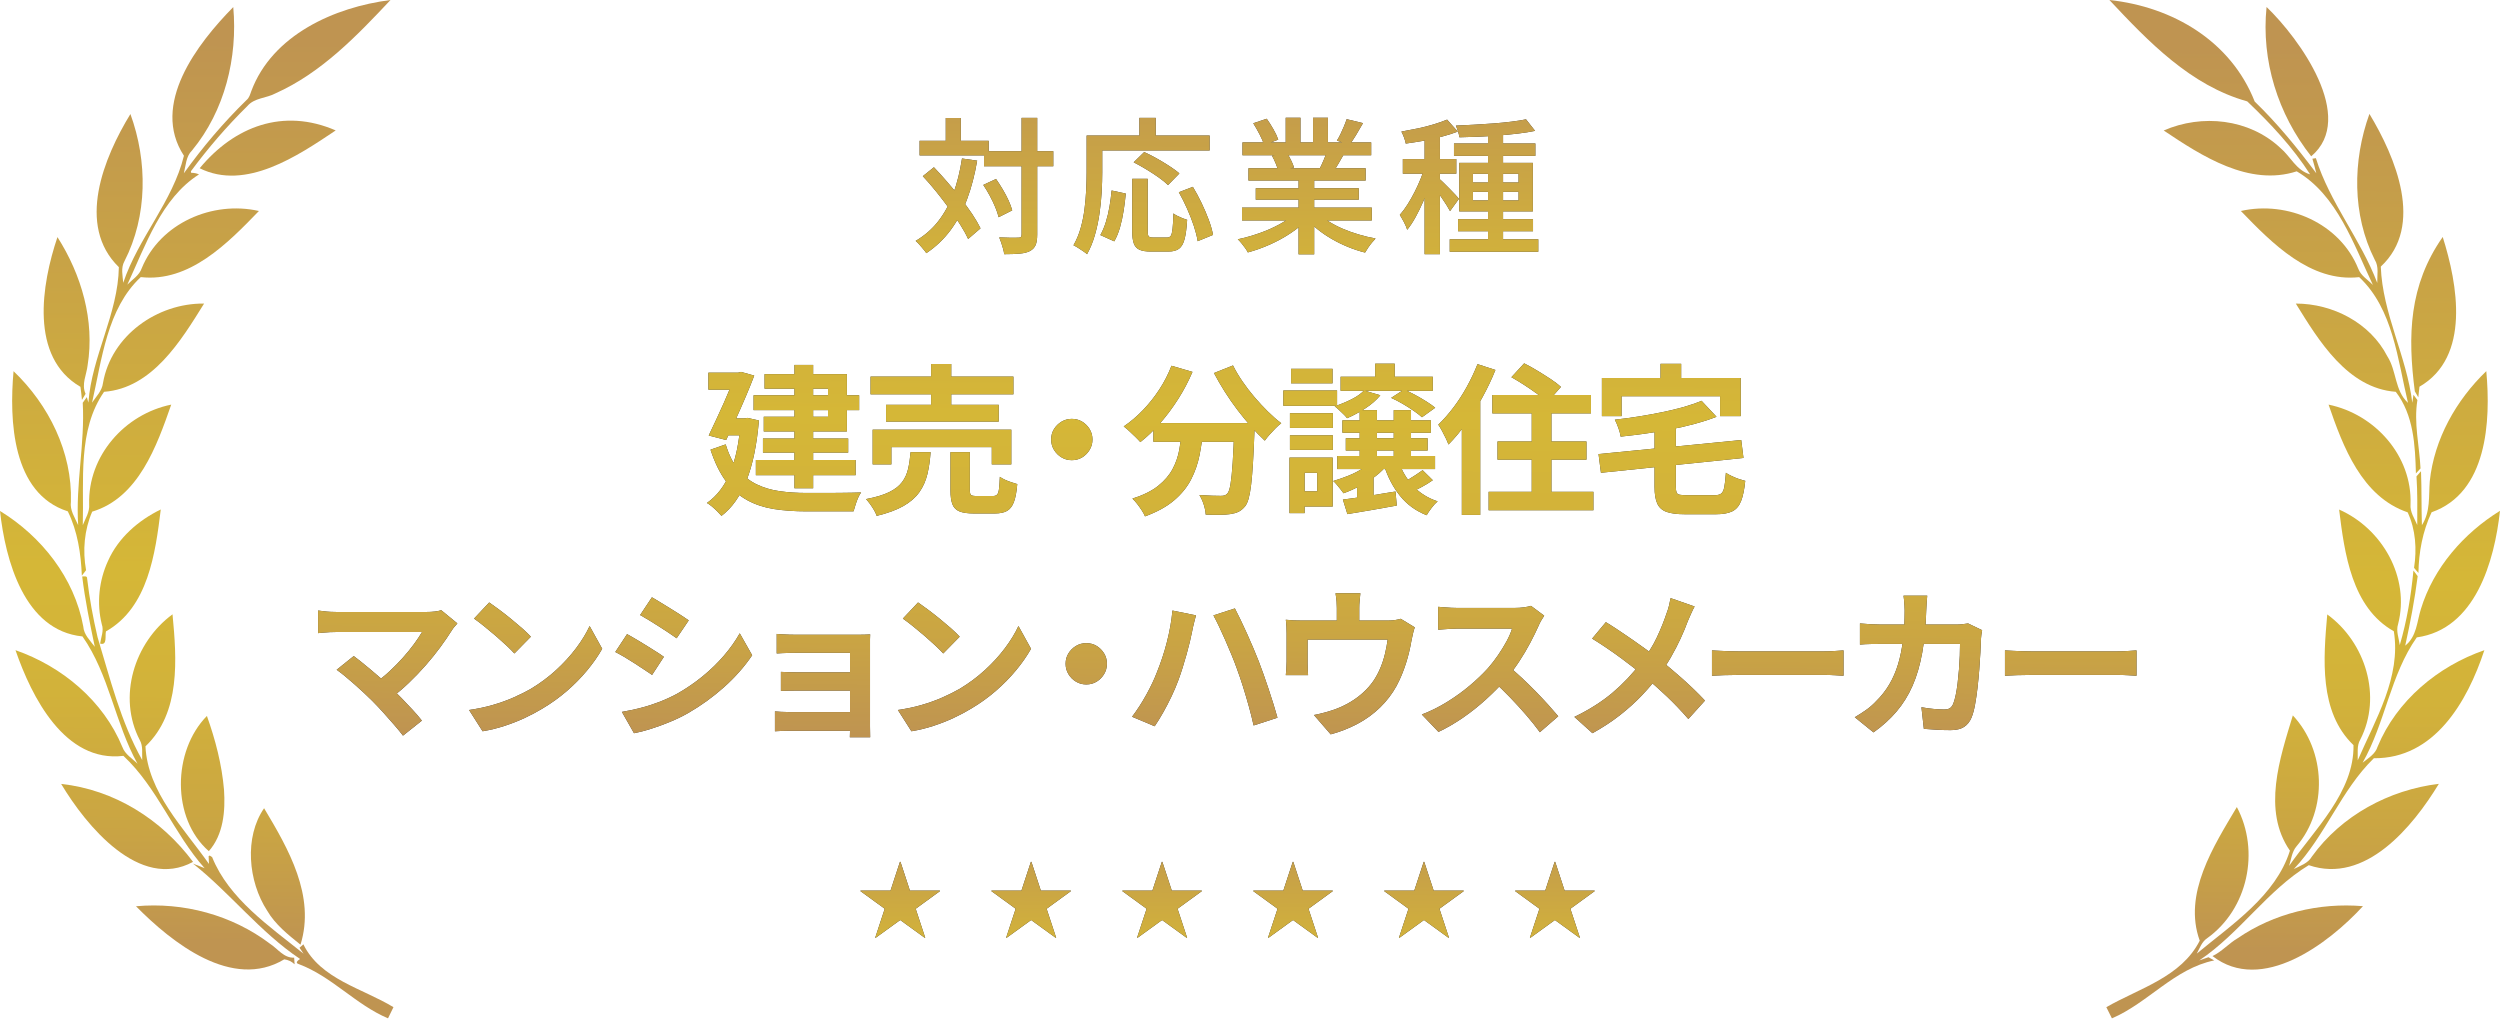 <?xml version="1.0" encoding="UTF-8"?><svg id="_レイヤー_2" xmlns="http://www.w3.org/2000/svg" width="303.753" height="123.961" xmlns:xlink="http://www.w3.org/1999/xlink" viewBox="0 0 303.753 123.961"><defs><style>.cls-1{fill:url(#_新規グラデーションスウォッチ_2);}.cls-2{fill:url(#_新規グラデーションスウォッチ_2-2);}.cls-3{fill:url(#_新規グラデーションスウォッチ_2-3);}.cls-4{fill:url(#_新規グラデーションスウォッチ_2-9);}.cls-5{fill:url(#_新規グラデーションスウォッチ_2-4);}.cls-6{fill:url(#_新規グラデーションスウォッチ_2-5);}.cls-7{fill:url(#_新規グラデーションスウォッチ_2-6);}.cls-8{fill:url(#_新規グラデーションスウォッチ_2-7);}.cls-9{fill:url(#_新規グラデーションスウォッチ_2-8);}.cls-10{fill:#303030;}.cls-11{fill:url(#_新規グラデーションスウォッチ_2-19);}.cls-12{fill:url(#_新規グラデーションスウォッチ_2-18);}.cls-13{fill:url(#_新規グラデーションスウォッチ_2-29);}.cls-14{fill:url(#_新規グラデーションスウォッチ_2-11);}.cls-15{fill:url(#_新規グラデーションスウォッチ_2-10);}.cls-16{fill:url(#_新規グラデーションスウォッチ_2-13);}.cls-17{fill:url(#_新規グラデーションスウォッチ_2-12);}.cls-18{fill:url(#_新規グラデーションスウォッチ_2-15);}.cls-19{fill:url(#_新規グラデーションスウォッチ_2-14);}.cls-20{fill:url(#_新規グラデーションスウォッチ_2-17);}.cls-21{fill:url(#_新規グラデーションスウォッチ_2-16);}.cls-22{fill:url(#_新規グラデーションスウォッチ_2-38);}.cls-23{fill:url(#_新規グラデーションスウォッチ_2-26);}.cls-24{fill:url(#_新規グラデーションスウォッチ_2-25);}.cls-25{fill:url(#_新規グラデーションスウォッチ_2-28);}.cls-26{fill:url(#_新規グラデーションスウォッチ_2-27);}.cls-27{fill:url(#_新規グラデーションスウォッチ_2-20);}.cls-28{fill:url(#_新規グラデーションスウォッチ_2-22);}.cls-29{fill:url(#_新規グラデーションスウォッチ_2-21);}.cls-30{fill:url(#_新規グラデーションスウォッチ_2-24);}.cls-31{fill:url(#_新規グラデーションスウォッチ_2-23);}.cls-32{fill:url(#_新規グラデーションスウォッチ_2-39);}.cls-33{fill:url(#_新規グラデーションスウォッチ_2-33);}.cls-34{fill:url(#_新規グラデーションスウォッチ_2-37);}.cls-35{fill:url(#_新規グラデーションスウォッチ_2-35);}.cls-36{fill:url(#_新規グラデーションスウォッチ_2-34);}.cls-37{fill:url(#_新規グラデーションスウォッチ_2-36);}.cls-38{fill:url(#_新規グラデーションスウォッチ_2-30);}.cls-39{fill:url(#_新規グラデーションスウォッチ_2-32);}.cls-40{fill:url(#_新規グラデーションスウォッチ_2-31);}.cls-41{fill:url(#_新規グラデーションスウォッチ_2-42);}.cls-42{fill:url(#_新規グラデーションスウォッチ_2-41);}.cls-43{fill:url(#_新規グラデーションスウォッチ_2-40);}</style><linearGradient id="_新規グラデーションスウォッチ_2" x1="149.338" y1="-2.133" x2="148.856" y2="57.205" gradientUnits="userSpaceOnUse"><stop offset=".143" stop-color="#bf9451"/><stop offset=".646" stop-color="#d5b737"/><stop offset=".763" stop-color="#d2b23a"/><stop offset=".889" stop-color="#caa543"/><stop offset="1" stop-color="#bf9451"/></linearGradient><linearGradient id="_新規グラデーションスウォッチ_2-2" x1="149.923" y1="-20.705" x2="149.026" y2="89.657" xlink:href="#_新規グラデーションスウォッチ_2"/><linearGradient id="_新規グラデーションスウォッチ_2-3" x1="149.923" y1="-20.705" x2="149.026" y2="89.657" xlink:href="#_新規グラデーションスウォッチ_2"/><linearGradient id="_新規グラデーションスウォッチ_2-4" x1="149.923" y1="-20.705" x2="149.026" y2="89.657" xlink:href="#_新規グラデーションスウォッチ_2"/><linearGradient id="_新規グラデーションスウォッチ_2-5" x1="149.923" y1="-20.705" x2="149.026" y2="89.657" xlink:href="#_新規グラデーションスウォッチ_2"/><linearGradient id="_新規グラデーションスウォッチ_2-6" x1="149.923" y1="-20.705" x2="149.026" y2="89.657" xlink:href="#_新規グラデーションスウォッチ_2"/><linearGradient id="_新規グラデーションスウォッチ_2-7" x1="149.923" y1="-20.705" x2="149.026" y2="89.657" xlink:href="#_新規グラデーションスウォッチ_2"/><linearGradient id="_新規グラデーションスウォッチ_2-8" x1="149.923" y1="-20.705" x2="149.026" y2="89.657" xlink:href="#_新規グラデーションスウォッチ_2"/><linearGradient id="_新規グラデーションスウォッチ_2-9" x1="149.923" y1="-20.705" x2="149.026" y2="89.657" xlink:href="#_新規グラデーションスウォッチ_2"/><linearGradient id="_新規グラデーションスウォッチ_2-10" x1="149.923" y1="-20.705" x2="149.026" y2="89.657" xlink:href="#_新規グラデーションスウォッチ_2"/><linearGradient id="_新規グラデーションスウォッチ_2-11" x1="149.923" y1="-20.705" x2="149.026" y2="89.657" xlink:href="#_新規グラデーションスウォッチ_2"/><linearGradient id="_新規グラデーションスウォッチ_2-12" x1="149.923" y1="-20.705" x2="149.026" y2="89.657" xlink:href="#_新規グラデーションスウォッチ_2"/><linearGradient id="_新規グラデーションスウォッチ_2-13" x1="149.923" y1="-20.705" x2="149.026" y2="89.657" xlink:href="#_新規グラデーションスウォッチ_2"/><linearGradient id="_新規グラデーションスウォッチ_2-14" x1="149.923" y1="-20.705" x2="149.026" y2="89.657" xlink:href="#_新規グラデーションスウォッチ_2"/><linearGradient id="_新規グラデーションスウォッチ_2-15" x1="149.923" y1="-20.705" x2="149.026" y2="89.657" xlink:href="#_新規グラデーションスウォッチ_2"/><linearGradient id="_新規グラデーションスウォッチ_2-16" x1="149.923" y1="-20.705" x2="149.026" y2="89.657" xlink:href="#_新規グラデーションスウォッチ_2"/><linearGradient id="_新規グラデーションスウォッチ_2-17" x1="149.923" y1="-20.705" x2="149.026" y2="89.657" xlink:href="#_新規グラデーションスウォッチ_2"/><linearGradient id="_新規グラデーションスウォッチ_2-18" x1="149.923" y1="-20.705" x2="149.026" y2="89.657" xlink:href="#_新規グラデーションスウォッチ_2"/><linearGradient id="_新規グラデーションスウォッチ_2-19" x1="149.923" y1="-20.705" x2="149.026" y2="89.657" xlink:href="#_新規グラデーションスウォッチ_2"/><linearGradient id="_新規グラデーションスウォッチ_2-20" x1="149.923" y1="-20.705" x2="149.026" y2="89.657" xlink:href="#_新規グラデーションスウォッチ_2"/><linearGradient id="_新規グラデーションスウォッチ_2-21" x1="149.923" y1="-20.705" x2="149.026" y2="89.657" xlink:href="#_新規グラデーションスウォッチ_2"/><linearGradient id="_新規グラデーションスウォッチ_2-22" x1="149.263" y1="94.311" x2="148.979" y2="129.278" xlink:href="#_新規グラデーションスウォッチ_2"/><linearGradient id="_新規グラデーションスウォッチ_2-23" x1="149.263" y1="94.311" x2="148.979" y2="129.278" xlink:href="#_新規グラデーションスウォッチ_2"/><linearGradient id="_新規グラデーションスウォッチ_2-24" x1="149.263" y1="94.311" x2="148.979" y2="129.278" xlink:href="#_新規グラデーションスウォッチ_2"/><linearGradient id="_新規グラデーションスウォッチ_2-25" x1="149.263" y1="94.311" x2="148.979" y2="129.278" xlink:href="#_新規グラデーションスウォッチ_2"/><linearGradient id="_新規グラデーションスウォッチ_2-26" x1="149.263" y1="94.311" x2="148.979" y2="129.278" xlink:href="#_新規グラデーションスウォッチ_2"/><linearGradient id="_新規グラデーションスウォッチ_2-27" x1="149.263" y1="94.311" x2="148.979" y2="129.278" xlink:href="#_新規グラデーションスウォッチ_2"/><linearGradient id="_新規グラデーションスウォッチ_2-28" x1="275.529" y1="-12.663" x2="274.487" y2="115.486" xlink:href="#_新規グラデーションスウォッチ_2"/><linearGradient id="_新規グラデーションスウォッチ_2-29" x1="279.247" y1="-12.632" x2="278.205" y2="115.516" xlink:href="#_新規グラデーションスウォッチ_2"/><linearGradient id="_新規グラデーションスウォッチ_2-30" x1="296.12" y1="-12.495" x2="295.078" y2="115.653" xlink:href="#_新規グラデーションスウォッチ_2"/><linearGradient id="_新規グラデーションスウォッチ_2-31" x1="293.093" y1="-12.52" x2="292.051" y2="115.629" xlink:href="#_新規グラデーションスウォッチ_2"/><linearGradient id="_新規グラデーションスウォッチ_2-32" x1="280.691" y1="-12.621" x2="279.649" y2="115.528" xlink:href="#_新規グラデーションスウォッチ_2"/><linearGradient id="_新規グラデーションスウォッチ_2-33" x1="278.984" y1="-12.635" x2="277.943" y2="115.514" xlink:href="#_新規グラデーションスウォッチ_2"/><linearGradient id="_新規グラデーションスウォッチ_2-34" x1="24.769" y1="-13.611" x2="23.727" y2="114.537" xlink:href="#_新規グラデーションスウォッチ_2"/><linearGradient id="_新規グラデーションスウォッチ_2-35" x1="32.782" y1="-13.546" x2="31.74" y2="114.603" xlink:href="#_新規グラデーションスウォッチ_2"/><linearGradient id="_新規グラデーションスウォッチ_2-36" x1="8.529" y1="-13.743" x2="7.487" y2="114.405" xlink:href="#_新規グラデーションスウォッチ_2"/><linearGradient id="_新規グラデーションスウォッチ_2-37" x1="16.445" y1="-13.679" x2="15.403" y2="114.47" xlink:href="#_新規グラデーションスウォッチ_2"/><linearGradient id="_新規グラデーションスウォッチ_2-38" x1="24.763" y1="-13.611" x2="23.721" y2="114.537" xlink:href="#_新規グラデーションスウォッチ_2"/><linearGradient id="_新規グラデーションスウォッチ_2-39" x1="25.516" y1="-13.605" x2="24.474" y2="114.544" xlink:href="#_新規グラデーションスウォッチ_2"/><linearGradient id="_新規グラデーションスウォッチ_2-40" x1="16.367" y1="-13.679" x2="15.325" y2="114.469" xlink:href="#_新規グラデーションスウォッチ_2"/><linearGradient id="_新規グラデーションスウォッチ_2-41" x1="34.747" y1="-13.53" x2="33.705" y2="114.619" xlink:href="#_新規グラデーションスウォッチ_2"/><linearGradient id="_新規グラデーションスウォッチ_2-42" x1="27.192" y1="-13.591" x2="26.151" y2="114.557" xlink:href="#_新規グラデーションスウォッチ_2"/></defs><g id="_デザイン"><path class="cls-10" d="M116.881,19.256l1.847.266c-.296,1.728-.708,3.296-1.234,4.705-.526,1.409-1.195,2.657-2.006,3.746-.811,1.089-1.79,2.018-2.938,2.787-.083-.13-.201-.287-.355-.47-.153-.184-.313-.37-.479-.559-.166-.189-.32-.344-.462-.462,1.101-.651,2.023-1.458,2.77-2.423.746-.965,1.35-2.083,1.811-3.355.462-1.272.811-2.684,1.048-4.234ZM111.732,17.108h8.397v1.775h-8.397v-1.775ZM112.123,21.404l1.349-1.083c.533.556,1.077,1.157,1.634,1.802.557.645,1.095,1.299,1.615,1.962.521.663.988,1.305,1.403,1.926.414.622.751,1.198,1.012,1.731l-1.509,1.296c-.237-.533-.56-1.118-.968-1.758s-.861-1.299-1.358-1.979-1.019-1.358-1.562-2.033c-.544-.675-1.083-1.296-1.615-1.864ZM114.91,14.338h1.829v3.853h-1.829v-3.853ZM119.472,22.47l1.545-.728c.272.391.544.814.816,1.27.272.456.509.905.71,1.349s.35.844.444,1.198l-1.651.834c-.083-.355-.219-.76-.408-1.216s-.411-.92-.666-1.394c-.255-.473-.518-.911-.79-1.314ZM119.561,18.369h8.415v1.829h-8.415v-1.829ZM124.124,14.321h1.9v14.167c0,.556-.065.985-.195,1.287-.131.302-.355.542-.675.719-.309.166-.723.272-1.243.32-.521.047-1.153.071-1.899.071-.023-.189-.068-.406-.133-.648-.065-.243-.14-.488-.223-.737s-.166-.468-.248-.657c.509.024.982.039,1.42.044.438.006.734.003.888-.009.154,0,.261-.027.319-.08.06-.053.089-.163.089-.328v-14.15Z"/><path class="cls-10" d="M132.027,16.469h1.899v4.509c0,.71-.024,1.494-.071,2.353-.048.858-.136,1.734-.267,2.627-.13.894-.316,1.764-.559,2.61-.243.846-.56,1.618-.95,2.317-.118-.106-.281-.231-.488-.373s-.414-.278-.621-.408c-.207-.13-.388-.231-.542-.302.367-.639.657-1.334.87-2.086.213-.751.37-1.524.471-2.317s.169-1.568.204-2.326c.035-.757.054-1.456.054-2.095v-4.509ZM132.914,16.469h14.062v1.811h-14.062v-1.811ZM135.062,23.144l1.723.373c-.06.663-.146,1.352-.258,2.068-.112.716-.261,1.397-.443,2.042-.184.645-.418,1.21-.701,1.696l-1.688-.763c.261-.462.482-.988.666-1.58s.331-1.216.444-1.873c.112-.657.197-1.311.257-1.962ZM137.566,21.724h1.882v6.391c0,.32.044.524.133.612.089.089.27.133.542.133h1.687c.201,0,.349-.071.443-.213s.166-.423.213-.843c.048-.42.083-1.044.106-1.873.131.106.296.21.497.311s.409.192.622.275c.213.083.396.148.55.195-.06.994-.162,1.772-.311,2.334s-.376.956-.684,1.181-.733.337-1.278.337h-2.148c-.592,0-1.05-.074-1.375-.222-.326-.148-.554-.399-.684-.755-.131-.355-.195-.84-.195-1.456v-6.409ZM137.743,19.718l1.278-1.243c.474.213.979.47,1.519.772.538.302,1.053.613,1.544.932s.896.615,1.217.888l-1.385,1.42c-.284-.284-.66-.592-1.128-.923-.468-.331-.971-.66-1.509-.985-.539-.325-1.051-.613-1.536-.861ZM138.435,14.321h1.989v3.178h-1.989v-3.178ZM143.229,23.357l1.704-.657c.367.604.72,1.258,1.057,1.962.337.704.63,1.391.879,2.059.248.669.42,1.276.515,1.82l-1.864.763c-.083-.533-.236-1.142-.461-1.829-.226-.686-.498-1.388-.817-2.104-.319-.716-.656-1.387-1.012-2.015Z"/><path class="cls-10" d="M157.387,25.896l1.509.692c-.556.604-1.23,1.172-2.023,1.704-.793.532-1.64,1-2.539,1.403-.899.402-1.805.728-2.716.976-.083-.166-.195-.346-.338-.542-.142-.195-.29-.388-.443-.577-.154-.189-.302-.349-.444-.479.888-.189,1.775-.441,2.663-.754.888-.313,1.71-.68,2.468-1.101.758-.42,1.379-.861,1.864-1.323ZM150.907,25.221h15.766v1.562h-15.766v-1.562ZM150.961,17.303h15.641v1.562h-15.641v-1.562ZM151.688,20.446h14.239v1.491h-14.239v-1.491ZM152.274,14.977l1.634-.55c.271.379.544.808.816,1.287.272.479.468.896.586,1.252l-1.722.639c-.106-.355-.287-.778-.542-1.27-.255-.491-.512-.944-.772-1.358ZM152.576,22.878h12.517v1.385h-12.517v-1.385ZM154.547,18.919l1.847-.302c.166.26.328.556.488.888s.275.615.346.852l-1.935.355c-.06-.237-.16-.527-.302-.87-.143-.343-.29-.651-.444-.923ZM156.215,14.303h1.793v3.746h-1.793v-3.746ZM157.778,21.191h1.899v9.711h-1.899v-9.711ZM160.104,25.861c.366.355.808.698,1.322,1.03.515.332,1.083.63,1.704.896.622.266,1.272.5,1.953.701.681.201,1.364.367,2.051.497-.131.13-.278.296-.444.497s-.322.411-.47.63c-.148.219-.27.411-.364.577-.698-.177-1.388-.406-2.068-.684s-1.335-.598-1.962-.959c-.627-.361-1.213-.76-1.758-1.198-.544-.438-1.023-.906-1.438-1.403l1.474-.586ZM159.536,14.303h1.811v3.639h-1.811v-3.639ZM161.275,18.262l2.007.479c-.237.414-.468.814-.692,1.198-.226.385-.433.713-.622.985l-1.615-.444c.166-.331.334-.701.506-1.11.172-.408.311-.778.417-1.11ZM163.619,14.48l1.988.479c-.272.486-.55.962-.834,1.429-.284.468-.551.867-.799,1.198l-1.545-.497c.154-.237.305-.509.453-.817.147-.308.286-.618.417-.932.13-.313.236-.601.319-.861Z"/><path class="cls-10" d="M173.198,20.02l1.136.497c-.178.639-.388,1.299-.63,1.979-.243.681-.51,1.355-.799,2.024-.29.669-.599,1.296-.924,1.882s-.659,1.092-1.003,1.518c-.083-.272-.216-.583-.399-.932-.184-.349-.353-.642-.506-.879.319-.355.633-.775.94-1.26.309-.485.601-1.003.879-1.553.278-.55.53-1.106.755-1.669.225-.562.408-1.098.551-1.607ZM175.825,14.534l1.296,1.456c-.592.225-1.245.432-1.962.621-.716.189-1.446.352-2.192.488-.745.136-1.468.252-2.166.346-.035-.213-.106-.461-.213-.746s-.213-.521-.319-.71c.663-.118,1.334-.249,2.015-.391.681-.142,1.329-.308,1.944-.497.615-.189,1.147-.379,1.598-.568ZM170.446,19.327h6.498v1.775h-6.498v-1.775ZM173.091,15.918h1.863v14.967h-1.863v-14.967ZM174.902,21.742c.106.083.272.237.497.462.225.225.468.468.728.728.261.26.494.503.701.728.207.225.353.391.436.497l-1.083,1.491c-.106-.201-.249-.444-.426-.728-.178-.284-.373-.58-.586-.888-.214-.308-.415-.597-.604-.87-.189-.272-.354-.497-.497-.675l.835-.746ZM176.144,29.074h10.759v1.509h-10.759v-1.509ZM176.66,17.428h9.889v1.509h-9.889v-1.509ZM185.412,14.498l1.102,1.403c-.628.13-1.317.24-2.068.328-.752.089-1.533.166-2.344.231-.811.065-1.625.115-2.441.151-.816.036-1.598.06-2.344.071-.023-.201-.079-.441-.168-.719-.089-.278-.175-.512-.258-.701.746-.036,1.509-.074,2.29-.115.781-.041,1.551-.092,2.309-.151.757-.059,1.474-.13,2.147-.213.675-.083,1.267-.177,1.775-.284ZM177.157,26.624h9.107v1.474h-9.107v-1.474ZM177.298,19.789h8.948v5.894h-8.948v-5.894ZM178.967,21.12v1.048h5.539v-1.048h-5.539ZM178.967,23.304v1.047h5.539v-1.047h-5.539ZM180.797,15.794h1.828v14.079h-1.828v-14.079Z"/><path class="cls-1" d="M116.881,19.256l1.847.266c-.296,1.728-.708,3.296-1.234,4.705-.526,1.409-1.195,2.657-2.006,3.746-.811,1.089-1.79,2.018-2.938,2.787-.083-.13-.201-.287-.355-.47-.153-.184-.313-.37-.479-.559-.166-.189-.32-.344-.462-.462,1.101-.651,2.023-1.458,2.77-2.423.746-.965,1.35-2.083,1.811-3.355.462-1.272.811-2.684,1.048-4.234ZM111.732,17.108h8.397v1.775h-8.397v-1.775ZM112.123,21.404l1.349-1.083c.533.556,1.077,1.157,1.634,1.802.557.645,1.095,1.299,1.615,1.962.521.663.988,1.305,1.403,1.926.414.622.751,1.198,1.012,1.731l-1.509,1.296c-.237-.533-.56-1.118-.968-1.758s-.861-1.299-1.358-1.979-1.019-1.358-1.562-2.033c-.544-.675-1.083-1.296-1.615-1.864ZM114.91,14.338h1.829v3.853h-1.829v-3.853ZM119.472,22.47l1.545-.728c.272.391.544.814.816,1.27.272.456.509.905.71,1.349s.35.844.444,1.198l-1.651.834c-.083-.355-.219-.76-.408-1.216s-.411-.92-.666-1.394c-.255-.473-.518-.911-.79-1.314ZM119.561,18.369h8.415v1.829h-8.415v-1.829ZM124.124,14.321h1.9v14.167c0,.556-.065.985-.195,1.287-.131.302-.355.542-.675.719-.309.166-.723.272-1.243.32-.521.047-1.153.071-1.899.071-.023-.189-.068-.406-.133-.648-.065-.243-.14-.488-.223-.737s-.166-.468-.248-.657c.509.024.982.039,1.42.044.438.006.734.003.888-.009.154,0,.261-.027.319-.08.06-.053.089-.163.089-.328v-14.15Z"/><path class="cls-1" d="M132.027,16.469h1.899v4.509c0,.71-.024,1.494-.071,2.353-.048.858-.136,1.734-.267,2.627-.13.894-.316,1.764-.559,2.61-.243.846-.56,1.618-.95,2.317-.118-.106-.281-.231-.488-.373s-.414-.278-.621-.408c-.207-.13-.388-.231-.542-.302.367-.639.657-1.334.87-2.086.213-.751.37-1.524.471-2.317s.169-1.568.204-2.326c.035-.757.054-1.456.054-2.095v-4.509ZM132.914,16.469h14.062v1.811h-14.062v-1.811ZM135.062,23.144l1.723.373c-.06.663-.146,1.352-.258,2.068-.112.716-.261,1.397-.443,2.042-.184.645-.418,1.21-.701,1.696l-1.688-.763c.261-.462.482-.988.666-1.58s.331-1.216.444-1.873c.112-.657.197-1.311.257-1.962ZM137.566,21.724h1.882v6.391c0,.32.044.524.133.612.089.089.27.133.542.133h1.687c.201,0,.349-.071.443-.213s.166-.423.213-.843c.048-.42.083-1.044.106-1.873.131.106.296.21.497.311s.409.192.622.275c.213.083.396.148.55.195-.06.994-.162,1.772-.311,2.334s-.376.956-.684,1.181-.733.337-1.278.337h-2.148c-.592,0-1.05-.074-1.375-.222-.326-.148-.554-.399-.684-.755-.131-.355-.195-.84-.195-1.456v-6.409ZM137.743,19.718l1.278-1.243c.474.213.979.47,1.519.772.538.302,1.053.613,1.544.932s.896.615,1.217.888l-1.385,1.42c-.284-.284-.66-.592-1.128-.923-.468-.331-.971-.66-1.509-.985-.539-.325-1.051-.613-1.536-.861ZM138.435,14.321h1.989v3.178h-1.989v-3.178ZM143.229,23.357l1.704-.657c.367.604.72,1.258,1.057,1.962.337.704.63,1.391.879,2.059.248.669.42,1.276.515,1.82l-1.864.763c-.083-.533-.236-1.142-.461-1.829-.226-.686-.498-1.388-.817-2.104-.319-.716-.656-1.387-1.012-2.015Z"/><path class="cls-1" d="M157.387,25.896l1.509.692c-.556.604-1.23,1.172-2.023,1.704-.793.532-1.64,1-2.539,1.403-.899.402-1.805.728-2.716.976-.083-.166-.195-.346-.338-.542-.142-.195-.29-.388-.443-.577-.154-.189-.302-.349-.444-.479.888-.189,1.775-.441,2.663-.754.888-.313,1.71-.68,2.468-1.101.758-.42,1.379-.861,1.864-1.323ZM150.907,25.221h15.766v1.562h-15.766v-1.562ZM150.961,17.303h15.641v1.562h-15.641v-1.562ZM151.688,20.446h14.239v1.491h-14.239v-1.491ZM152.274,14.977l1.634-.55c.271.379.544.808.816,1.287.272.479.468.896.586,1.252l-1.722.639c-.106-.355-.287-.778-.542-1.27-.255-.491-.512-.944-.772-1.358ZM152.576,22.878h12.517v1.385h-12.517v-1.385ZM154.547,18.919l1.847-.302c.166.26.328.556.488.888s.275.615.346.852l-1.935.355c-.06-.237-.16-.527-.302-.87-.143-.343-.29-.651-.444-.923ZM156.215,14.303h1.793v3.746h-1.793v-3.746ZM157.778,21.191h1.899v9.711h-1.899v-9.711ZM160.104,25.861c.366.355.808.698,1.322,1.03.515.332,1.083.63,1.704.896.622.266,1.272.5,1.953.701.681.201,1.364.367,2.051.497-.131.13-.278.296-.444.497s-.322.411-.47.63c-.148.219-.27.411-.364.577-.698-.177-1.388-.406-2.068-.684s-1.335-.598-1.962-.959c-.627-.361-1.213-.76-1.758-1.198-.544-.438-1.023-.906-1.438-1.403l1.474-.586ZM159.536,14.303h1.811v3.639h-1.811v-3.639ZM161.275,18.262l2.007.479c-.237.414-.468.814-.692,1.198-.226.385-.433.713-.622.985l-1.615-.444c.166-.331.334-.701.506-1.11.172-.408.311-.778.417-1.11ZM163.619,14.48l1.988.479c-.272.486-.55.962-.834,1.429-.284.468-.551.867-.799,1.198l-1.545-.497c.154-.237.305-.509.453-.817.147-.308.286-.618.417-.932.13-.313.236-.601.319-.861Z"/><path class="cls-1" d="M173.198,20.02l1.136.497c-.178.639-.388,1.299-.63,1.979-.243.681-.51,1.355-.799,2.024-.29.669-.599,1.296-.924,1.882s-.659,1.092-1.003,1.518c-.083-.272-.216-.583-.399-.932-.184-.349-.353-.642-.506-.879.319-.355.633-.775.94-1.26.309-.485.601-1.003.879-1.553.278-.55.53-1.106.755-1.669.225-.562.408-1.098.551-1.607ZM175.825,14.534l1.296,1.456c-.592.225-1.245.432-1.962.621-.716.189-1.446.352-2.192.488-.745.136-1.468.252-2.166.346-.035-.213-.106-.461-.213-.746s-.213-.521-.319-.71c.663-.118,1.334-.249,2.015-.391.681-.142,1.329-.308,1.944-.497.615-.189,1.147-.379,1.598-.568ZM170.446,19.327h6.498v1.775h-6.498v-1.775ZM173.091,15.918h1.863v14.967h-1.863v-14.967ZM174.902,21.742c.106.083.272.237.497.462.225.225.468.468.728.728.261.26.494.503.701.728.207.225.353.391.436.497l-1.083,1.491c-.106-.201-.249-.444-.426-.728-.178-.284-.373-.58-.586-.888-.214-.308-.415-.597-.604-.87-.189-.272-.354-.497-.497-.675l.835-.746ZM176.144,29.074h10.759v1.509h-10.759v-1.509ZM176.66,17.428h9.889v1.509h-9.889v-1.509ZM185.412,14.498l1.102,1.403c-.628.13-1.317.24-2.068.328-.752.089-1.533.166-2.344.231-.811.065-1.625.115-2.441.151-.816.036-1.598.06-2.344.071-.023-.201-.079-.441-.168-.719-.089-.278-.175-.512-.258-.701.746-.036,1.509-.074,2.29-.115.781-.041,1.551-.092,2.309-.151.757-.059,1.474-.13,2.147-.213.675-.083,1.267-.177,1.775-.284ZM177.157,26.624h9.107v1.474h-9.107v-1.474ZM177.298,19.789h8.948v5.894h-8.948v-5.894ZM178.967,21.12v1.048h5.539v-1.048h-5.539ZM178.967,23.304v1.047h5.539v-1.047h-5.539ZM180.797,15.794h1.828v14.079h-1.828v-14.079Z"/><path class="cls-10" d="M89.994,50.834h.432l.411-.059,1.373.314c-.248,2.955-.752,5.387-1.51,7.296-.759,1.909-1.772,3.341-3.04,4.295-.118-.144-.285-.323-.501-.539-.215-.216-.438-.419-.666-.608-.229-.19-.429-.331-.599-.422,1.216-.85,2.157-2.082,2.824-3.697.667-1.615,1.092-3.671,1.275-6.168v-.412ZM86.071,45.283h4.139v2.06h-4.139v-2.06ZM89.385,45.283h.294l.354-.098,1.608.451c-.288.759-.625,1.592-1.011,2.501-.386.909-.784,1.818-1.196,2.726-.412.909-.813,1.775-1.206,2.599l-2.118-.549c.287-.614.592-1.258.912-1.932.32-.673.628-1.347.922-2.02.294-.673.565-1.307.813-1.902.249-.595.458-1.108.628-1.54v-.235ZM88.17,53.991c.392,1.281.908,2.311,1.549,3.089.641.778,1.383,1.37,2.227,1.775s1.771.68,2.785.824c1.013.144,2.102.216,3.266.216h2.433c.522,0,1.049-.003,1.578-.01.53-.006,1.026-.013,1.491-.02.464-.006.84-.016,1.128-.03-.131.17-.256.392-.373.667-.118.275-.223.559-.313.853-.092.294-.171.552-.235.775h-5.767c-1.426,0-2.733-.095-3.923-.284-1.19-.19-2.269-.549-3.236-1.079-.968-.53-1.821-1.288-2.56-2.275-.739-.987-1.37-2.272-1.893-3.854l1.844-.647ZM88.051,50.834h2.864v2.059h-2.923l.059-2.059ZM91.562,48.029h12.828v1.804h-12.828v-1.804ZM91.838,55.894h12.121v1.844h-12.121v-1.844ZM92.7,53.285h10.356v1.706h-10.356v-1.706ZM92.896,45.459h10.003v6.963h-10.101v-1.785h7.806v-3.413h-7.708v-1.765ZM96.525,44.341h2.275v14.985h-2.275v-14.985Z"/><path class="cls-10" d="M110.637,54.933h2.432c-.065.981-.196,1.876-.392,2.687-.196.811-.521,1.537-.972,2.177-.451.641-1.092,1.199-1.922,1.677-.83.477-1.919.879-3.266,1.206-.065-.209-.17-.438-.313-.686-.145-.249-.305-.494-.48-.736-.177-.242-.344-.448-.5-.618,1.177-.222,2.111-.503,2.805-.843.692-.34,1.216-.745,1.568-1.216.354-.471.599-1.007.735-1.608.138-.601.239-1.281.305-2.04ZM105.773,45.754h17.358v2.157h-17.358v-2.157ZM106.028,52.206h16.848v4.217h-2.373v-2.099h-12.199v2.099h-2.275v-4.217ZM107.656,49.186h13.69v2.04h-13.69v-2.04ZM113.129,44.224h2.451v6.1h-2.451v-6.1ZM115.482,54.933h2.354v4.629c0,.301.049.494.146.579.099.085.324.127.677.127h1.981c.222,0,.389-.055.5-.167.111-.111.189-.333.235-.667.046-.333.081-.834.107-1.5.157.118.363.235.618.353s.517.219.784.304c.269.085.507.16.717.226-.079.941-.216,1.67-.412,2.187-.196.516-.478.876-.844,1.079-.366.203-.863.304-1.49.304h-2.53c-.759,0-1.344-.085-1.756-.255-.411-.17-.696-.461-.853-.873-.157-.412-.235-.971-.235-1.677v-4.648Z"/><path class="cls-10" d="M130.226,50.893c.471,0,.893.115,1.266.343.372.229.673.53.901.902.229.373.344.794.344,1.265,0,.458-.114.876-.344,1.255-.229.379-.529.684-.901.912-.373.229-.795.343-1.266.343-.458,0-.876-.114-1.255-.343-.38-.229-.684-.533-.912-.912-.229-.379-.344-.797-.344-1.255,0-.471.114-.893.344-1.265.229-.373.532-.673.912-.902.379-.229.797-.343,1.255-.343Z"/><path class="cls-10" d="M142.337,44.44l2.55.745c-.484,1.138-1.062,2.236-1.736,3.295-.673,1.059-1.399,2.033-2.177,2.922-.778.889-1.586,1.661-2.422,2.314-.145-.17-.341-.376-.589-.618s-.5-.481-.755-.716-.48-.425-.677-.569c.811-.549,1.585-1.206,2.324-1.971.738-.765,1.409-1.608,2.011-2.53.601-.922,1.091-1.88,1.471-2.873ZM143.631,52.069h2.57c-.092,1.098-.242,2.171-.451,3.217-.21,1.046-.553,2.033-1.03,2.962-.478.929-1.164,1.775-2.06,2.54s-2.076,1.415-3.54,1.951c-.092-.222-.223-.464-.393-.726-.17-.262-.353-.52-.549-.775-.196-.255-.393-.474-.589-.657,1.321-.418,2.367-.938,3.139-1.559.771-.621,1.354-1.301,1.745-2.04.393-.739.664-1.526.814-2.363.15-.837.265-1.687.343-2.55ZM140.139,51.402h10.611v2.275h-10.611v-2.275ZM149.966,51.402h2.471v.618c0,.164-.007.298-.02.402-.052,1.478-.111,2.749-.177,3.815s-.141,1.951-.225,2.657c-.086.706-.187,1.269-.305,1.687-.117.418-.262.732-.432.941-.262.314-.532.536-.813.667-.281.131-.611.222-.99.275-.327.052-.759.082-1.295.088s-1.099-.003-1.687-.029c-.014-.353-.092-.755-.235-1.206-.145-.451-.32-.84-.53-1.167.55.039,1.06.065,1.53.078.471.013.824.02,1.06.02.183,0,.333-.016.451-.049.117-.032.235-.108.353-.226.157-.17.284-.546.383-1.128.098-.582.187-1.445.265-2.589.078-1.144.144-2.625.196-4.443v-.412ZM149.809,44.4c.313.628.693,1.269,1.138,1.922.444.654.932,1.292,1.461,1.912.529.621,1.072,1.206,1.628,1.755.556.549,1.102,1.027,1.638,1.432-.209.157-.441.363-.696.618-.255.255-.497.513-.726.775-.229.262-.422.503-.578.726-.55-.51-1.105-1.082-1.668-1.716-.562-.634-1.114-1.307-1.657-2.02-.542-.713-1.056-1.451-1.539-2.216-.484-.765-.922-1.52-1.314-2.265l2.314-.922Z"/><path class="cls-10" d="M155.925,47.44h6.531v1.863h-6.531v-1.863ZM156.671,55.6h1.844v6.747h-1.844v-6.747ZM156.729,50.206h5.217v1.785h-5.217v-1.785ZM156.729,52.893h5.217v1.765h-5.217v-1.765ZM156.867,44.812h5.04v1.765h-5.04v-1.765ZM157.808,55.6h4.118v5.943h-4.118v-1.844h2.235v-2.256h-2.235v-1.844ZM166.83,55.815l1.805.549c-.393.523-.879,1.01-1.461,1.461s-1.213.853-1.893,1.206c-.681.353-1.36.654-2.04.902-.092-.131-.213-.291-.363-.48-.15-.189-.304-.379-.461-.569-.156-.189-.301-.336-.431-.441.653-.196,1.287-.418,1.902-.667.614-.248,1.18-.539,1.696-.873s.932-.696,1.245-1.089ZM165.732,47.44l1.98.588c-.471.576-1.078,1.105-1.824,1.589-.745.484-1.483.883-2.216,1.196-.104-.144-.252-.307-.441-.49-.189-.183-.38-.363-.569-.539s-.355-.317-.5-.422c.706-.235,1.386-.516,2.04-.843.653-.327,1.164-.687,1.53-1.079ZM162.476,55.404h11.886v1.589h-11.886v-1.589ZM162.887,45.773h11.2v1.706h-11.2v-1.706ZM163.103,51.069h10.749v1.51h-10.749v-1.51ZM163.163,60.699c.836-.104,1.82-.245,2.951-.422s2.278-.363,3.442-.559l.157,1.707c-1.047.196-2.093.382-3.139.559s-2,.337-2.863.481l-.549-1.765ZM163.515,53.246h9.944v1.491h-9.944v-1.491ZM164.888,58.326l1.02-1.02.981.314v3.589h-2.001v-2.883ZM165.202,49.833h2.099v6.473h-2.099v-6.473ZM167.086,44.185h2.373v2.51h-2.373v-2.51ZM169.968,56.11c.366,1.112.944,2.092,1.735,2.942.791.85,1.782,1.471,2.972,1.863-.223.183-.464.444-.726.785-.262.34-.464.64-.608.902-1.32-.523-2.402-1.311-3.246-2.364-.843-1.052-1.493-2.298-1.951-3.736l1.824-.392ZM169.027,48.343l1.569-1.02c.444.196.901.422,1.373.677.471.255.918.517,1.343.784.425.268.781.52,1.069.755l-1.608,1.157c-.274-.248-.621-.516-1.039-.804-.419-.287-.863-.569-1.334-.843s-.929-.51-1.373-.706ZM169.34,49.833h2.099v6.473h-2.099v-6.473ZM172.851,57.13l1.236,1.216c-.445.314-.936.611-1.472.892-.536.281-1.026.513-1.471.696l-1.06-1.118c.288-.131.599-.294.932-.49.334-.196.664-.402.991-.618.326-.216.607-.408.843-.579Z"/><path class="cls-10" d="M179.518,44.243l2.177.706c-.444,1.112-.971,2.22-1.579,3.325s-1.262,2.151-1.961,3.138c-.7.987-1.422,1.853-2.168,2.599-.065-.196-.17-.444-.313-.745-.145-.301-.301-.608-.471-.922-.17-.314-.32-.562-.451-.745.628-.601,1.238-1.294,1.834-2.079.595-.784,1.141-1.628,1.638-2.53.497-.902.928-1.817,1.295-2.746ZM177.615,49.657l2.236-2.236v15.142h-2.236v-12.906ZM180.871,59.758h12.729v2.236h-12.729v-2.236ZM181.322,47.99h11.984v2.236h-11.984v-2.236ZM181.95,53.638h10.807v2.216h-10.807v-2.216ZM183.636,45.832l1.55-1.687c.497.249,1.026.543,1.589.883.562.34,1.102.68,1.618,1.02.516.34.938.66,1.265.961l-1.667,1.883c-.288-.301-.68-.634-1.177-1-.497-.366-1.026-.732-1.589-1.098-.562-.366-1.092-.687-1.589-.961ZM186.108,48.676h2.393v12.513h-2.393v-12.513Z"/><path class="cls-10" d="M194.222,55.168l17.339-1.706.274,2.177-17.319,1.804-.294-2.275ZM194.634,45.93h16.867v4.629h-2.51v-2.413h-11.965v2.413h-2.393v-4.629ZM206.736,48.696l1.824,1.942c-.798.314-1.667.598-2.608.853s-1.92.48-2.933.677c-1.014.196-2.037.366-3.069.51-1.033.144-2.047.268-3.04.373-.039-.301-.131-.65-.274-1.049-.145-.399-.288-.736-.432-1.01.954-.104,1.922-.235,2.902-.392.98-.157,1.932-.33,2.854-.52.922-.189,1.788-.399,2.6-.628.811-.229,1.536-.48,2.177-.755ZM201.028,51.716h2.59v7.434c0,.301.029.526.088.677.059.151.187.245.383.284.195.039.49.059.882.059h3.354c.353,0,.617-.065.794-.196.177-.131.304-.392.383-.785.078-.392.144-.974.196-1.746.183.131.411.262.687.392.274.131.562.249.862.353.301.105.569.183.805.235-.105,1.046-.274,1.867-.51,2.462-.235.595-.592,1.01-1.069,1.245s-1.135.353-1.971.353h-3.786c-.968,0-1.716-.098-2.245-.294-.53-.196-.902-.536-1.118-1.02-.216-.483-.324-1.144-.324-1.981v-7.473ZM201.755,44.204h2.51v3.57h-2.51v-3.57Z"/><path class="cls-10" d="M55.573,75.749c-.144.157-.271.301-.382.432-.111.131-.206.262-.284.392-.393.627-.857,1.308-1.393,2.04-.537.732-1.132,1.471-1.785,2.216-.654.745-1.344,1.465-2.069,2.157-.726.693-1.475,1.321-2.246,1.883l-1.941-1.824c.653-.444,1.271-.938,1.854-1.481.582-.542,1.124-1.095,1.628-1.657.503-.562.951-1.111,1.344-1.647.392-.536.719-1.026.98-1.471h-10.376c-.262,0-.539.007-.833.02-.295.013-.572.033-.834.059-.262.026-.458.046-.588.059v-2.746c.169.013.389.039.656.079.269.039.546.065.834.078.287.013.542.02.765.02h10.886c.771,0,1.38-.072,1.824-.216l1.961,1.608ZM45.217,85.144c-.288-.287-.618-.605-.99-.951-.373-.346-.759-.696-1.157-1.049-.399-.353-.785-.683-1.157-.99-.373-.307-.71-.565-1.011-.775l2.079-1.667c.262.196.572.438.932.726.359.288.742.602,1.147.941.405.34.817.693,1.235,1.059.419.366.817.726,1.197,1.079.431.419.879.87,1.343,1.353.465.484.909.955,1.334,1.412.425.458.788.883,1.089,1.275l-2.295,1.824c-.274-.366-.625-.794-1.05-1.285-.425-.49-.872-.997-1.343-1.52s-.922-1-1.354-1.432Z"/><path class="cls-10" d="M56.988,86.262c1.02-.144,1.98-.346,2.883-.608.902-.261,1.739-.562,2.511-.902.771-.34,1.478-.693,2.118-1.059,1.111-.667,2.131-1.425,3.06-2.275.929-.85,1.739-1.736,2.433-2.658.692-.922,1.242-1.821,1.647-2.697l1.529,2.765c-.497.876-1.107,1.752-1.834,2.628-.726.876-1.546,1.71-2.461,2.501-.915.791-1.902,1.5-2.962,2.128-.667.406-1.386.788-2.157,1.147-.771.36-1.586.68-2.442.961-.856.281-1.749.5-2.677.657l-1.647-2.589ZM59.439,73.199c.34.235.739.523,1.196.863.458.34.932.709,1.423,1.108.49.399.951.788,1.383,1.167.431.379.784.719,1.059,1.02l-2.001,2.04c-.248-.275-.575-.601-.98-.981-.405-.379-.843-.771-1.313-1.177-.471-.405-.936-.791-1.393-1.157-.458-.366-.863-.673-1.217-.922l1.844-1.961Z"/><path class="cls-10" d="M76.189,77.043c.327.183.696.396,1.108.637s.827.494,1.245.755c.419.262.814.51,1.187.745.373.235.684.445.932.627l-1.432,2.197c-.288-.196-.614-.415-.98-.657s-.755-.497-1.167-.765c-.412-.268-.817-.52-1.216-.755-.399-.235-.769-.438-1.108-.608l1.432-2.177ZM75.561,86.497c.746-.13,1.494-.291,2.246-.48.752-.189,1.504-.428,2.256-.716s1.48-.621,2.187-1c1.111-.628,2.147-1.334,3.108-2.118.962-.784,1.824-1.621,2.59-2.51.765-.889,1.408-1.798,1.932-2.726l1.51,2.667c-.915,1.36-2.043,2.641-3.383,3.844-1.341,1.203-2.814,2.269-4.423,3.197-.667.379-1.396.732-2.188,1.059-.791.327-1.568.611-2.334.853-.765.242-1.441.415-2.029.52l-1.472-2.589ZM79.21,72.571c.313.183.674.399,1.079.647.405.249.82.503,1.245.765.425.262.824.513,1.196.755.373.242.689.455.951.637l-1.471,2.177c-.262-.196-.582-.418-.961-.667-.38-.248-.771-.503-1.177-.765-.405-.261-.808-.513-1.206-.755-.399-.242-.763-.454-1.089-.637l1.432-2.157Z"/><path class="cls-10" d="M94.157,86.438c.17.013.405.03.706.049.301.02.634.03,1,.03h8.571v2.275h-8.591c-.274,0-.582.006-.922.02-.34.013-.595.026-.765.039v-2.413ZM94.373,77.024c.17.013.398.03.687.049.287.02.588.033.902.039.313.007.595.01.843.01h7.414c.235,0,.507-.003.814-.01.307-.006.539-.016.696-.03-.014.131-.02.331-.02.598v10.562c0,.157.003.376.01.657.006.281.01.507.01.677h-2.472c.013-.17.02-.405.02-.706v-9.552h-6.473c-.248,0-.529.003-.843.01-.314.007-.618.017-.912.03-.294.013-.52.026-.677.039v-2.373ZM94.882,81.633c.262.013.592.026.99.039.399.013.781.02,1.147.02h7.395v2.216h-7.395c-.366,0-.755.003-1.167.01-.411.007-.735.017-.971.029v-2.314Z"/><path class="cls-10" d="M109.091,86.262c1.02-.144,1.98-.346,2.883-.608.902-.261,1.739-.562,2.511-.902.771-.34,1.478-.693,2.118-1.059,1.111-.667,2.131-1.425,3.06-2.275.929-.85,1.739-1.736,2.433-2.658.692-.922,1.242-1.821,1.647-2.697l1.529,2.765c-.497.876-1.107,1.752-1.834,2.628-.726.876-1.546,1.71-2.461,2.501-.915.791-1.902,1.5-2.962,2.128-.667.406-1.386.788-2.157,1.147-.771.36-1.586.68-2.442.961-.856.281-1.749.5-2.677.657l-1.647-2.589ZM111.543,73.199c.34.235.739.523,1.196.863.458.34.932.709,1.423,1.108.49.399.951.788,1.383,1.167.431.379.784.719,1.059,1.02l-2.001,2.04c-.248-.275-.575-.601-.98-.981-.405-.379-.843-.771-1.313-1.177-.471-.405-.936-.791-1.393-1.157-.458-.366-.863-.673-1.217-.922l1.844-1.961Z"/><path class="cls-10" d="M131.982,78.142c.471,0,.893.115,1.266.343.372.229.673.53.901.902.229.373.344.794.344,1.265,0,.458-.114.876-.344,1.255-.229.379-.529.684-.901.912-.373.229-.795.343-1.266.343-.458,0-.876-.114-1.255-.343-.38-.229-.684-.533-.912-.912-.229-.379-.344-.797-.344-1.255,0-.471.114-.893.344-1.265.229-.373.532-.673.912-.902.379-.229.797-.343,1.255-.343Z"/><path class="cls-10" d="M140.587,81.633c.223-.549.435-1.128.638-1.736.202-.608.386-1.232.549-1.873.164-.641.305-1.285.422-1.932.118-.647.203-1.285.255-1.912l2.864.589c-.053.196-.111.418-.177.667-.065.249-.125.49-.177.726-.053.235-.092.425-.117.569-.066.353-.157.772-.275,1.255-.117.484-.252.994-.401,1.53-.15.536-.312,1.076-.48,1.618-.171.543-.341,1.043-.511,1.5-.235.641-.513,1.298-.833,1.971-.32.674-.657,1.324-1.011,1.951-.353.628-.699,1.19-1.039,1.687l-2.746-1.157c.614-.811,1.193-1.706,1.736-2.687.542-.981.977-1.902,1.304-2.765ZM150.276,81.221c-.184-.51-.396-1.059-.638-1.648s-.493-1.18-.755-1.775-.517-1.154-.765-1.677c-.249-.523-.478-.974-.687-1.353l2.608-.844c.196.379.425.837.687,1.373s.526,1.105.794,1.706c.269.602.526,1.193.775,1.775.248.582.464,1.108.646,1.579.17.445.36.958.569,1.54.209.582.418,1.19.628,1.824.209.634.408,1.252.598,1.853.189.602.35,1.145.48,1.628l-2.902.942c-.17-.771-.366-1.556-.589-2.354-.223-.797-.454-1.582-.696-2.354s-.493-1.51-.755-2.216Z"/><path class="cls-10" d="M171.898,76.22c-.079.209-.154.474-.226.794-.072.321-.128.579-.167.775-.078.458-.174.922-.284,1.393-.111.471-.242.941-.393,1.412s-.32.935-.51,1.393c-.189.458-.402.909-.638,1.353-.523.955-1.187,1.824-1.99,2.609-.805.784-1.717,1.448-2.736,1.991-1.021.542-2.112.971-3.275,1.285l-2.04-2.354c.444-.079.915-.186,1.412-.324.497-.137.948-.284,1.354-.441.549-.209,1.095-.474,1.638-.794.542-.32,1.056-.696,1.54-1.128.483-.432.908-.909,1.274-1.432.327-.484.608-1.003.844-1.559.235-.556.425-1.131.568-1.726.144-.595.255-1.18.333-1.755h-9.728v2.864c0,.223.006.471.02.745.013.275.025.51.039.706h-2.707c.026-.248.049-.52.069-.814.02-.294.029-.572.029-.833v-3.393c0-.222-.007-.5-.02-.834-.014-.333-.04-.618-.079-.853.34.039.667.065.98.078.314.013.654.02,1.021.02h10.336c.405,0,.735-.022.991-.069.255-.046.467-.095.637-.147l1.707,1.04ZM165.288,72.081c-.039.419-.072.755-.098,1.01-.026.255-.039.52-.039.794v2.824h-2.727v-2.824c0-.274-.01-.539-.029-.794-.02-.255-.062-.592-.128-1.01h3.021Z"/><path class="cls-10" d="M187.624,74.807c-.078.118-.192.301-.343.549-.15.249-.265.477-.344.687-.274.615-.611,1.301-1.01,2.059-.399.759-.85,1.52-1.354,2.285-.503.765-1.036,1.481-1.599,2.148-.732.824-1.539,1.638-2.422,2.442s-1.812,1.543-2.785,2.216c-.975.674-1.972,1.252-2.991,1.736l-2.021-2.118c1.06-.405,2.086-.915,3.08-1.53.993-.614,1.915-1.281,2.766-2,.85-.719,1.581-1.419,2.196-2.099.432-.497.84-1.026,1.226-1.589s.729-1.121,1.03-1.677c.301-.556.522-1.069.667-1.54h-6.649c-.274,0-.562.01-.863.03-.301.02-.585.039-.853.059-.269.02-.475.036-.618.049v-2.785c.196.013.438.033.726.059.287.026.579.046.873.059.294.013.539.02.735.02h6.924c.432,0,.826-.026,1.187-.078.359-.052.638-.111.833-.177l1.608,1.196ZM183.23,80.907c.511.406,1.053.876,1.628,1.412.575.536,1.145,1.092,1.707,1.667.562.576,1.082,1.128,1.559,1.657.478.53.88.99,1.207,1.383l-2.236,1.942c-.483-.667-1.036-1.36-1.657-2.079-.621-.719-1.275-1.435-1.962-2.148-.686-.712-1.382-1.389-2.088-2.03l1.843-1.804Z"/><path class="cls-10" d="M205.9,73.689c-.131.222-.274.513-.432.873-.156.36-.287.657-.392.892-.235.654-.53,1.363-.883,2.128-.354.765-.752,1.533-1.196,2.305-.445.771-.936,1.51-1.472,2.216-.602.798-1.284,1.598-2.05,2.403-.765.804-1.638,1.592-2.618,2.364-.98.772-2.105,1.51-3.373,2.216l-2.197-1.981c1.792-.863,3.335-1.84,4.629-2.932,1.295-1.092,2.452-2.317,3.472-3.677.798-1.007,1.435-2.017,1.912-3.03.478-1.013.88-2.01,1.207-2.991.104-.261.198-.565.284-.912.085-.346.146-.644.187-.892l2.922,1.02ZM195.113,75.592c.496.301,1.022.637,1.578,1.01.556.373,1.118.755,1.688,1.147.568.392,1.111.778,1.628,1.157.517.379.983.726,1.402,1.04,1.046.824,2.065,1.68,3.06,2.569.993.889,1.89,1.759,2.687,2.609l-2.02,2.236c-.863-.993-1.739-1.912-2.628-2.756-.89-.844-1.851-1.697-2.884-2.56-.353-.301-.759-.628-1.216-.981-.458-.353-.951-.726-1.48-1.118-.53-.392-1.089-.788-1.678-1.187-.588-.399-1.189-.788-1.804-1.167l1.667-2Z"/><path class="cls-10" d="M208.008,79.024c.235.013.536.029.902.049.365.02.748.036,1.147.049.398.013.768.02,1.107.02h10.533c.457,0,.889-.016,1.294-.049.405-.032.738-.055,1-.069v3.079c-.222-.013-.556-.032-1-.059-.444-.026-.876-.039-1.294-.039h-10.533c-.562,0-1.138.01-1.726.03-.589.02-1.066.042-1.432.069v-3.079Z"/><path class="cls-10" d="M234.162,72.375c-.026.223-.049.51-.068.863-.021.353-.036.647-.05.883-.052,1.948-.216,3.678-.49,5.188s-.667,2.847-1.177,4.011-1.157,2.207-1.941,3.128c-.785.922-1.72,1.768-2.805,2.54l-2.275-1.844c.405-.235.84-.513,1.305-.833.464-.32.886-.683,1.265-1.089.641-.627,1.184-1.317,1.628-2.069.444-.752.801-1.576,1.069-2.471.268-.896.467-1.879.598-2.952.131-1.072.196-2.256.196-3.55,0-.144-.007-.33-.02-.559-.014-.229-.029-.454-.049-.677-.02-.222-.043-.412-.069-.569h2.884ZM240.831,76.573c-.026.157-.057.34-.089.549-.032.209-.049.373-.049.49-.014.418-.036.955-.068,1.608-.033.654-.079,1.357-.138,2.108-.059.752-.131,1.5-.216,2.246s-.187,1.435-.304,2.069c-.118.634-.262,1.154-.432,1.559-.209.497-.514.873-.912,1.128-.399.255-.938.382-1.618.382-.562,0-1.125-.016-1.687-.049-.562-.033-1.086-.069-1.569-.108l-.294-2.628c.483.092.968.16,1.451.206.483.046.915.069,1.295.069.326,0,.568-.055.726-.167.156-.111.287-.284.392-.52.104-.261.203-.608.295-1.039.091-.432.17-.915.235-1.451s.12-1.092.166-1.667c.046-.575.079-1.134.099-1.677.02-.542.029-1.023.029-1.442h-9.571c-.327,0-.732.003-1.216.01-.484.007-.941.03-1.373.069v-2.57c.418.039.862.072,1.333.098.471.026.89.039,1.256.039h9.081c.248,0,.5-.013.755-.039.255-.026.493-.059.716-.098l1.707.824Z"/><path class="cls-10" d="M243.607,79.024c.235.013.536.029.902.049.365.02.748.036,1.147.049.398.013.768.02,1.107.02h10.533c.457,0,.889-.016,1.294-.049.405-.032.738-.055,1-.069v3.079c-.222-.013-.556-.032-1-.059-.444-.026-.876-.039-1.294-.039h-10.533c-.562,0-1.138.01-1.726.03-.589.02-1.066.042-1.432.069v-3.079Z"/><path class="cls-2" d="M89.994,50.834h.432l.411-.059,1.373.314c-.248,2.955-.752,5.387-1.51,7.296-.759,1.909-1.772,3.341-3.04,4.295-.118-.144-.285-.323-.501-.539-.215-.216-.438-.419-.666-.608-.229-.19-.429-.331-.599-.422,1.216-.85,2.157-2.082,2.824-3.697.667-1.615,1.092-3.671,1.275-6.168v-.412ZM86.071,45.283h4.139v2.06h-4.139v-2.06ZM89.385,45.283h.294l.354-.098,1.608.451c-.288.759-.625,1.592-1.011,2.501-.386.909-.784,1.818-1.196,2.726-.412.909-.813,1.775-1.206,2.599l-2.118-.549c.287-.614.592-1.258.912-1.932.32-.673.628-1.347.922-2.02.294-.673.565-1.307.813-1.902.249-.595.458-1.108.628-1.54v-.235ZM88.17,53.991c.392,1.281.908,2.311,1.549,3.089.641.778,1.383,1.37,2.227,1.775s1.771.68,2.785.824c1.013.144,2.102.216,3.266.216h2.433c.522,0,1.049-.003,1.578-.01.53-.006,1.026-.013,1.491-.02.464-.006.84-.016,1.128-.03-.131.17-.256.392-.373.667-.118.275-.223.559-.313.853-.092.294-.171.552-.235.775h-5.767c-1.426,0-2.733-.095-3.923-.284-1.19-.19-2.269-.549-3.236-1.079-.968-.53-1.821-1.288-2.56-2.275-.739-.987-1.37-2.272-1.893-3.854l1.844-.647ZM88.051,50.834h2.864v2.059h-2.923l.059-2.059ZM91.562,48.029h12.828v1.804h-12.828v-1.804ZM91.838,55.894h12.121v1.844h-12.121v-1.844ZM92.7,53.285h10.356v1.706h-10.356v-1.706ZM92.896,45.459h10.003v6.963h-10.101v-1.785h7.806v-3.413h-7.708v-1.765ZM96.525,44.341h2.275v14.985h-2.275v-14.985Z"/><path class="cls-3" d="M110.637,54.933h2.432c-.065.981-.196,1.876-.392,2.687-.196.811-.521,1.537-.972,2.177-.451.641-1.092,1.199-1.922,1.677-.83.477-1.919.879-3.266,1.206-.065-.209-.17-.438-.313-.686-.145-.249-.305-.494-.48-.736-.177-.242-.344-.448-.5-.618,1.177-.222,2.111-.503,2.805-.843.692-.34,1.216-.745,1.568-1.216.354-.471.599-1.007.735-1.608.138-.601.239-1.281.305-2.04ZM105.773,45.754h17.358v2.157h-17.358v-2.157ZM106.028,52.206h16.848v4.217h-2.373v-2.099h-12.199v2.099h-2.275v-4.217ZM107.656,49.186h13.69v2.04h-13.69v-2.04ZM113.129,44.224h2.451v6.1h-2.451v-6.1ZM115.482,54.933h2.354v4.629c0,.301.049.494.146.579.099.085.324.127.677.127h1.981c.222,0,.389-.055.5-.167.111-.111.189-.333.235-.667.046-.333.081-.834.107-1.5.157.118.363.235.618.353s.517.219.784.304c.269.085.507.16.717.226-.079.941-.216,1.67-.412,2.187-.196.516-.478.876-.844,1.079-.366.203-.863.304-1.49.304h-2.53c-.759,0-1.344-.085-1.756-.255-.411-.17-.696-.461-.853-.873-.157-.412-.235-.971-.235-1.677v-4.648Z"/><path class="cls-5" d="M130.226,50.893c.471,0,.893.115,1.266.343.372.229.673.53.901.902.229.373.344.794.344,1.265,0,.458-.114.876-.344,1.255-.229.379-.529.684-.901.912-.373.229-.795.343-1.266.343-.458,0-.876-.114-1.255-.343-.38-.229-.684-.533-.912-.912-.229-.379-.344-.797-.344-1.255,0-.471.114-.893.344-1.265.229-.373.532-.673.912-.902.379-.229.797-.343,1.255-.343Z"/><path class="cls-6" d="M142.337,44.44l2.55.745c-.484,1.138-1.062,2.236-1.736,3.295-.673,1.059-1.399,2.033-2.177,2.922-.778.889-1.586,1.661-2.422,2.314-.145-.17-.341-.376-.589-.618s-.5-.481-.755-.716-.48-.425-.677-.569c.811-.549,1.585-1.206,2.324-1.971.738-.765,1.409-1.608,2.011-2.53.601-.922,1.091-1.88,1.471-2.873ZM143.631,52.069h2.57c-.092,1.098-.242,2.171-.451,3.217-.21,1.046-.553,2.033-1.03,2.962-.478.929-1.164,1.775-2.06,2.54s-2.076,1.415-3.54,1.951c-.092-.222-.223-.464-.393-.726-.17-.262-.353-.52-.549-.775-.196-.255-.393-.474-.589-.657,1.321-.418,2.367-.938,3.139-1.559.771-.621,1.354-1.301,1.745-2.04.393-.739.664-1.526.814-2.363.15-.837.265-1.687.343-2.55ZM140.139,51.402h10.611v2.275h-10.611v-2.275ZM149.966,51.402h2.471v.618c0,.164-.007.298-.02.402-.052,1.478-.111,2.749-.177,3.815s-.141,1.951-.225,2.657c-.086.706-.187,1.269-.305,1.687-.117.418-.262.732-.432.941-.262.314-.532.536-.813.667-.281.131-.611.222-.99.275-.327.052-.759.082-1.295.088s-1.099-.003-1.687-.029c-.014-.353-.092-.755-.235-1.206-.145-.451-.32-.84-.53-1.167.55.039,1.06.065,1.53.078.471.013.824.02,1.06.02.183,0,.333-.016.451-.049.117-.032.235-.108.353-.226.157-.17.284-.546.383-1.128.098-.582.187-1.445.265-2.589.078-1.144.144-2.625.196-4.443v-.412ZM149.809,44.4c.313.628.693,1.269,1.138,1.922.444.654.932,1.292,1.461,1.912.529.621,1.072,1.206,1.628,1.755.556.549,1.102,1.027,1.638,1.432-.209.157-.441.363-.696.618-.255.255-.497.513-.726.775-.229.262-.422.503-.578.726-.55-.51-1.105-1.082-1.668-1.716-.562-.634-1.114-1.307-1.657-2.02-.542-.713-1.056-1.451-1.539-2.216-.484-.765-.922-1.52-1.314-2.265l2.314-.922Z"/><path class="cls-7" d="M155.925,47.44h6.531v1.863h-6.531v-1.863ZM156.671,55.6h1.844v6.747h-1.844v-6.747ZM156.729,50.206h5.217v1.785h-5.217v-1.785ZM156.729,52.893h5.217v1.765h-5.217v-1.765ZM156.867,44.812h5.04v1.765h-5.04v-1.765ZM157.808,55.6h4.118v5.943h-4.118v-1.844h2.235v-2.256h-2.235v-1.844ZM166.83,55.815l1.805.549c-.393.523-.879,1.01-1.461,1.461s-1.213.853-1.893,1.206c-.681.353-1.36.654-2.04.902-.092-.131-.213-.291-.363-.48-.15-.189-.304-.379-.461-.569-.156-.189-.301-.336-.431-.441.653-.196,1.287-.418,1.902-.667.614-.248,1.18-.539,1.696-.873s.932-.696,1.245-1.089ZM165.732,47.44l1.98.588c-.471.576-1.078,1.105-1.824,1.589-.745.484-1.483.883-2.216,1.196-.104-.144-.252-.307-.441-.49-.189-.183-.38-.363-.569-.539s-.355-.317-.5-.422c.706-.235,1.386-.516,2.04-.843.653-.327,1.164-.687,1.53-1.079ZM162.476,55.404h11.886v1.589h-11.886v-1.589ZM162.887,45.773h11.2v1.706h-11.2v-1.706ZM163.103,51.069h10.749v1.51h-10.749v-1.51ZM163.163,60.699c.836-.104,1.82-.245,2.951-.422s2.278-.363,3.442-.559l.157,1.707c-1.047.196-2.093.382-3.139.559s-2,.337-2.863.481l-.549-1.765ZM163.515,53.246h9.944v1.491h-9.944v-1.491ZM164.888,58.326l1.02-1.02.981.314v3.589h-2.001v-2.883ZM165.202,49.833h2.099v6.473h-2.099v-6.473ZM167.086,44.185h2.373v2.51h-2.373v-2.51ZM169.968,56.11c.366,1.112.944,2.092,1.735,2.942.791.85,1.782,1.471,2.972,1.863-.223.183-.464.444-.726.785-.262.34-.464.64-.608.902-1.32-.523-2.402-1.311-3.246-2.364-.843-1.052-1.493-2.298-1.951-3.736l1.824-.392ZM169.027,48.343l1.569-1.02c.444.196.901.422,1.373.677.471.255.918.517,1.343.784.425.268.781.52,1.069.755l-1.608,1.157c-.274-.248-.621-.516-1.039-.804-.419-.287-.863-.569-1.334-.843s-.929-.51-1.373-.706ZM169.34,49.833h2.099v6.473h-2.099v-6.473ZM172.851,57.13l1.236,1.216c-.445.314-.936.611-1.472.892-.536.281-1.026.513-1.471.696l-1.06-1.118c.288-.131.599-.294.932-.49.334-.196.664-.402.991-.618.326-.216.607-.408.843-.579Z"/><path class="cls-8" d="M179.518,44.243l2.177.706c-.444,1.112-.971,2.22-1.579,3.325s-1.262,2.151-1.961,3.138c-.7.987-1.422,1.853-2.168,2.599-.065-.196-.17-.444-.313-.745-.145-.301-.301-.608-.471-.922-.17-.314-.32-.562-.451-.745.628-.601,1.238-1.294,1.834-2.079.595-.784,1.141-1.628,1.638-2.53.497-.902.928-1.817,1.295-2.746ZM177.615,49.657l2.236-2.236v15.142h-2.236v-12.906ZM180.871,59.758h12.729v2.236h-12.729v-2.236ZM181.322,47.99h11.984v2.236h-11.984v-2.236ZM181.95,53.638h10.807v2.216h-10.807v-2.216ZM183.636,45.832l1.55-1.687c.497.249,1.026.543,1.589.883.562.34,1.102.68,1.618,1.02.516.34.938.66,1.265.961l-1.667,1.883c-.288-.301-.68-.634-1.177-1-.497-.366-1.026-.732-1.589-1.098-.562-.366-1.092-.687-1.589-.961ZM186.108,48.676h2.393v12.513h-2.393v-12.513Z"/><path class="cls-9" d="M194.222,55.168l17.339-1.706.274,2.177-17.319,1.804-.294-2.275ZM194.634,45.93h16.867v4.629h-2.51v-2.413h-11.965v2.413h-2.393v-4.629ZM206.736,48.696l1.824,1.942c-.798.314-1.667.598-2.608.853s-1.92.48-2.933.677c-1.014.196-2.037.366-3.069.51-1.033.144-2.047.268-3.04.373-.039-.301-.131-.65-.274-1.049-.145-.399-.288-.736-.432-1.01.954-.104,1.922-.235,2.902-.392.98-.157,1.932-.33,2.854-.52.922-.189,1.788-.399,2.6-.628.811-.229,1.536-.48,2.177-.755ZM201.028,51.716h2.59v7.434c0,.301.029.526.088.677.059.151.187.245.383.284.195.039.49.059.882.059h3.354c.353,0,.617-.065.794-.196.177-.131.304-.392.383-.785.078-.392.144-.974.196-1.746.183.131.411.262.687.392.274.131.562.249.862.353.301.105.569.183.805.235-.105,1.046-.274,1.867-.51,2.462-.235.595-.592,1.01-1.069,1.245s-1.135.353-1.971.353h-3.786c-.968,0-1.716-.098-2.245-.294-.53-.196-.902-.536-1.118-1.02-.216-.483-.324-1.144-.324-1.981v-7.473ZM201.755,44.204h2.51v3.57h-2.51v-3.57Z"/><path class="cls-4" d="M55.573,75.749c-.144.157-.271.301-.382.432-.111.131-.206.262-.284.392-.393.627-.857,1.308-1.393,2.04-.537.732-1.132,1.471-1.785,2.216-.654.745-1.344,1.465-2.069,2.157-.726.693-1.475,1.321-2.246,1.883l-1.941-1.824c.653-.444,1.271-.938,1.854-1.481.582-.542,1.124-1.095,1.628-1.657.503-.562.951-1.111,1.344-1.647.392-.536.719-1.026.98-1.471h-10.376c-.262,0-.539.007-.833.02-.295.013-.572.033-.834.059-.262.026-.458.046-.588.059v-2.746c.169.013.389.039.656.079.269.039.546.065.834.078.287.013.542.02.765.02h10.886c.771,0,1.38-.072,1.824-.216l1.961,1.608ZM45.217,85.144c-.288-.287-.618-.605-.99-.951-.373-.346-.759-.696-1.157-1.049-.399-.353-.785-.683-1.157-.99-.373-.307-.71-.565-1.011-.775l2.079-1.667c.262.196.572.438.932.726.359.288.742.602,1.147.941.405.34.817.693,1.235,1.059.419.366.817.726,1.197,1.079.431.419.879.87,1.343,1.353.465.484.909.955,1.334,1.412.425.458.788.883,1.089,1.275l-2.295,1.824c-.274-.366-.625-.794-1.05-1.285-.425-.49-.872-.997-1.343-1.52s-.922-1-1.354-1.432Z"/><path class="cls-15" d="M56.988,86.262c1.02-.144,1.98-.346,2.883-.608.902-.261,1.739-.562,2.511-.902.771-.34,1.478-.693,2.118-1.059,1.111-.667,2.131-1.425,3.06-2.275.929-.85,1.739-1.736,2.433-2.658.692-.922,1.242-1.821,1.647-2.697l1.529,2.765c-.497.876-1.107,1.752-1.834,2.628-.726.876-1.546,1.71-2.461,2.501-.915.791-1.902,1.5-2.962,2.128-.667.406-1.386.788-2.157,1.147-.771.36-1.586.68-2.442.961-.856.281-1.749.5-2.677.657l-1.647-2.589ZM59.439,73.199c.34.235.739.523,1.196.863.458.34.932.709,1.423,1.108.49.399.951.788,1.383,1.167.431.379.784.719,1.059,1.02l-2.001,2.04c-.248-.275-.575-.601-.98-.981-.405-.379-.843-.771-1.313-1.177-.471-.405-.936-.791-1.393-1.157-.458-.366-.863-.673-1.217-.922l1.844-1.961Z"/><path class="cls-14" d="M76.189,77.043c.327.183.696.396,1.108.637s.827.494,1.245.755c.419.262.814.51,1.187.745.373.235.684.445.932.627l-1.432,2.197c-.288-.196-.614-.415-.98-.657s-.755-.497-1.167-.765c-.412-.268-.817-.52-1.216-.755-.399-.235-.769-.438-1.108-.608l1.432-2.177ZM75.561,86.497c.746-.13,1.494-.291,2.246-.48.752-.189,1.504-.428,2.256-.716s1.48-.621,2.187-1c1.111-.628,2.147-1.334,3.108-2.118.962-.784,1.824-1.621,2.59-2.51.765-.889,1.408-1.798,1.932-2.726l1.51,2.667c-.915,1.36-2.043,2.641-3.383,3.844-1.341,1.203-2.814,2.269-4.423,3.197-.667.379-1.396.732-2.188,1.059-.791.327-1.568.611-2.334.853-.765.242-1.441.415-2.029.52l-1.472-2.589ZM79.21,72.571c.313.183.674.399,1.079.647.405.249.82.503,1.245.765.425.262.824.513,1.196.755.373.242.689.455.951.637l-1.471,2.177c-.262-.196-.582-.418-.961-.667-.38-.248-.771-.503-1.177-.765-.405-.261-.808-.513-1.206-.755-.399-.242-.763-.454-1.089-.637l1.432-2.157Z"/><path class="cls-17" d="M94.157,86.438c.17.013.405.03.706.049.301.02.634.03,1,.03h8.571v2.275h-8.591c-.274,0-.582.006-.922.02-.34.013-.595.026-.765.039v-2.413ZM94.373,77.024c.17.013.398.03.687.049.287.02.588.033.902.039.313.007.595.01.843.01h7.414c.235,0,.507-.003.814-.01.307-.006.539-.016.696-.03-.014.131-.02.331-.02.598v10.562c0,.157.003.376.01.657.006.281.01.507.01.677h-2.472c.013-.17.02-.405.02-.706v-9.552h-6.473c-.248,0-.529.003-.843.01-.314.007-.618.017-.912.03-.294.013-.52.026-.677.039v-2.373ZM94.882,81.633c.262.013.592.026.99.039.399.013.781.02,1.147.02h7.395v2.216h-7.395c-.366,0-.755.003-1.167.01-.411.007-.735.017-.971.029v-2.314Z"/><path class="cls-16" d="M109.091,86.262c1.02-.144,1.98-.346,2.883-.608.902-.261,1.739-.562,2.511-.902.771-.34,1.478-.693,2.118-1.059,1.111-.667,2.131-1.425,3.06-2.275.929-.85,1.739-1.736,2.433-2.658.692-.922,1.242-1.821,1.647-2.697l1.529,2.765c-.497.876-1.107,1.752-1.834,2.628-.726.876-1.546,1.71-2.461,2.501-.915.791-1.902,1.5-2.962,2.128-.667.406-1.386.788-2.157,1.147-.771.36-1.586.68-2.442.961-.856.281-1.749.5-2.677.657l-1.647-2.589ZM111.543,73.199c.34.235.739.523,1.196.863.458.34.932.709,1.423,1.108.49.399.951.788,1.383,1.167.431.379.784.719,1.059,1.02l-2.001,2.04c-.248-.275-.575-.601-.98-.981-.405-.379-.843-.771-1.313-1.177-.471-.405-.936-.791-1.393-1.157-.458-.366-.863-.673-1.217-.922l1.844-1.961Z"/><path class="cls-19" d="M131.982,78.142c.471,0,.893.115,1.266.343.372.229.673.53.901.902.229.373.344.794.344,1.265,0,.458-.114.876-.344,1.255-.229.379-.529.684-.901.912-.373.229-.795.343-1.266.343-.458,0-.876-.114-1.255-.343-.38-.229-.684-.533-.912-.912-.229-.379-.344-.797-.344-1.255,0-.471.114-.893.344-1.265.229-.373.532-.673.912-.902.379-.229.797-.343,1.255-.343Z"/><path class="cls-18" d="M140.587,81.633c.223-.549.435-1.128.638-1.736.202-.608.386-1.232.549-1.873.164-.641.305-1.285.422-1.932.118-.647.203-1.285.255-1.912l2.864.589c-.053.196-.111.418-.177.667-.065.249-.125.49-.177.726-.053.235-.092.425-.117.569-.066.353-.157.772-.275,1.255-.117.484-.252.994-.401,1.53-.15.536-.312,1.076-.48,1.618-.171.543-.341,1.043-.511,1.5-.235.641-.513,1.298-.833,1.971-.32.674-.657,1.324-1.011,1.951-.353.628-.699,1.19-1.039,1.687l-2.746-1.157c.614-.811,1.193-1.706,1.736-2.687.542-.981.977-1.902,1.304-2.765ZM150.276,81.221c-.184-.51-.396-1.059-.638-1.648s-.493-1.18-.755-1.775-.517-1.154-.765-1.677c-.249-.523-.478-.974-.687-1.353l2.608-.844c.196.379.425.837.687,1.373s.526,1.105.794,1.706c.269.602.526,1.193.775,1.775.248.582.464,1.108.646,1.579.17.445.36.958.569,1.54.209.582.418,1.19.628,1.824.209.634.408,1.252.598,1.853.189.602.35,1.145.48,1.628l-2.902.942c-.17-.771-.366-1.556-.589-2.354-.223-.797-.454-1.582-.696-2.354s-.493-1.51-.755-2.216Z"/><path class="cls-21" d="M171.898,76.22c-.079.209-.154.474-.226.794-.072.321-.128.579-.167.775-.078.458-.174.922-.284,1.393-.111.471-.242.941-.393,1.412s-.32.935-.51,1.393c-.189.458-.402.909-.638,1.353-.523.955-1.187,1.824-1.99,2.609-.805.784-1.717,1.448-2.736,1.991-1.021.542-2.112.971-3.275,1.285l-2.04-2.354c.444-.079.915-.186,1.412-.324.497-.137.948-.284,1.354-.441.549-.209,1.095-.474,1.638-.794.542-.32,1.056-.696,1.54-1.128.483-.432.908-.909,1.274-1.432.327-.484.608-1.003.844-1.559.235-.556.425-1.131.568-1.726.144-.595.255-1.18.333-1.755h-9.728v2.864c0,.223.006.471.02.745.013.275.025.51.039.706h-2.707c.026-.248.049-.52.069-.814.02-.294.029-.572.029-.833v-3.393c0-.222-.007-.5-.02-.834-.014-.333-.04-.618-.079-.853.34.039.667.065.98.078.314.013.654.02,1.021.02h10.336c.405,0,.735-.022.991-.069.255-.046.467-.095.637-.147l1.707,1.04ZM165.288,72.081c-.039.419-.072.755-.098,1.01-.026.255-.039.52-.039.794v2.824h-2.727v-2.824c0-.274-.01-.539-.029-.794-.02-.255-.062-.592-.128-1.01h3.021Z"/><path class="cls-20" d="M187.624,74.807c-.078.118-.192.301-.343.549-.15.249-.265.477-.344.687-.274.615-.611,1.301-1.01,2.059-.399.759-.85,1.52-1.354,2.285-.503.765-1.036,1.481-1.599,2.148-.732.824-1.539,1.638-2.422,2.442s-1.812,1.543-2.785,2.216c-.975.674-1.972,1.252-2.991,1.736l-2.021-2.118c1.06-.405,2.086-.915,3.08-1.53.993-.614,1.915-1.281,2.766-2,.85-.719,1.581-1.419,2.196-2.099.432-.497.84-1.026,1.226-1.589s.729-1.121,1.03-1.677c.301-.556.522-1.069.667-1.54h-6.649c-.274,0-.562.01-.863.03-.301.02-.585.039-.853.059-.269.02-.475.036-.618.049v-2.785c.196.013.438.033.726.059.287.026.579.046.873.059.294.013.539.02.735.02h6.924c.432,0,.826-.026,1.187-.078.359-.052.638-.111.833-.177l1.608,1.196ZM183.23,80.907c.511.406,1.053.876,1.628,1.412.575.536,1.145,1.092,1.707,1.667.562.576,1.082,1.128,1.559,1.657.478.53.88.99,1.207,1.383l-2.236,1.942c-.483-.667-1.036-1.36-1.657-2.079-.621-.719-1.275-1.435-1.962-2.148-.686-.712-1.382-1.389-2.088-2.03l1.843-1.804Z"/><path class="cls-12" d="M205.9,73.689c-.131.222-.274.513-.432.873-.156.36-.287.657-.392.892-.235.654-.53,1.363-.883,2.128-.354.765-.752,1.533-1.196,2.305-.445.771-.936,1.51-1.472,2.216-.602.798-1.284,1.598-2.05,2.403-.765.804-1.638,1.592-2.618,2.364-.98.772-2.105,1.51-3.373,2.216l-2.197-1.981c1.792-.863,3.335-1.84,4.629-2.932,1.295-1.092,2.452-2.317,3.472-3.677.798-1.007,1.435-2.017,1.912-3.03.478-1.013.88-2.01,1.207-2.991.104-.261.198-.565.284-.912.085-.346.146-.644.187-.892l2.922,1.02ZM195.113,75.592c.496.301,1.022.637,1.578,1.01.556.373,1.118.755,1.688,1.147.568.392,1.111.778,1.628,1.157.517.379.983.726,1.402,1.04,1.046.824,2.065,1.68,3.06,2.569.993.889,1.89,1.759,2.687,2.609l-2.02,2.236c-.863-.993-1.739-1.912-2.628-2.756-.89-.844-1.851-1.697-2.884-2.56-.353-.301-.759-.628-1.216-.981-.458-.353-.951-.726-1.48-1.118-.53-.392-1.089-.788-1.678-1.187-.588-.399-1.189-.788-1.804-1.167l1.667-2Z"/><path class="cls-11" d="M208.008,79.024c.235.013.536.029.902.049.365.02.748.036,1.147.049.398.013.768.02,1.107.02h10.533c.457,0,.889-.016,1.294-.049.405-.032.738-.055,1-.069v3.079c-.222-.013-.556-.032-1-.059-.444-.026-.876-.039-1.294-.039h-10.533c-.562,0-1.138.01-1.726.03-.589.02-1.066.042-1.432.069v-3.079Z"/><path class="cls-27" d="M234.162,72.375c-.026.223-.049.51-.068.863-.021.353-.036.647-.05.883-.052,1.948-.216,3.678-.49,5.188s-.667,2.847-1.177,4.011-1.157,2.207-1.941,3.128c-.785.922-1.72,1.768-2.805,2.54l-2.275-1.844c.405-.235.84-.513,1.305-.833.464-.32.886-.683,1.265-1.089.641-.627,1.184-1.317,1.628-2.069.444-.752.801-1.576,1.069-2.471.268-.896.467-1.879.598-2.952.131-1.072.196-2.256.196-3.55,0-.144-.007-.33-.02-.559-.014-.229-.029-.454-.049-.677-.02-.222-.043-.412-.069-.569h2.884ZM240.831,76.573c-.026.157-.057.34-.089.549-.032.209-.049.373-.049.49-.014.418-.036.955-.068,1.608-.033.654-.079,1.357-.138,2.108-.059.752-.131,1.5-.216,2.246s-.187,1.435-.304,2.069c-.118.634-.262,1.154-.432,1.559-.209.497-.514.873-.912,1.128-.399.255-.938.382-1.618.382-.562,0-1.125-.016-1.687-.049-.562-.033-1.086-.069-1.569-.108l-.294-2.628c.483.092.968.16,1.451.206.483.046.915.069,1.295.069.326,0,.568-.055.726-.167.156-.111.287-.284.392-.52.104-.261.203-.608.295-1.039.091-.432.17-.915.235-1.451s.12-1.092.166-1.667c.046-.575.079-1.134.099-1.677.02-.542.029-1.023.029-1.442h-9.571c-.327,0-.732.003-1.216.01-.484.007-.941.03-1.373.069v-2.57c.418.039.862.072,1.333.098.471.026.89.039,1.256.039h9.081c.248,0,.5-.013.755-.039.255-.026.493-.059.716-.098l1.707.824Z"/><path class="cls-29" d="M243.607,79.024c.235.013.536.029.902.049.365.02.748.036,1.147.049.398.013.768.02,1.107.02h10.533c.457,0,.889-.016,1.294-.049.405-.032.738-.055,1-.069v3.079c-.222-.013-.556-.032-1-.059-.444-.026-.876-.039-1.294-.039h-10.533c-.562,0-1.138.01-1.726.03-.589.02-1.066.042-1.432.069v-3.079Z"/><path class="cls-10" d="M114.201,108.213v.062l-2.945,2.141,1.159,3.519-.042.021-2.997-2.172-2.997,2.172-.042-.021,1.159-3.519-2.945-2.141v-.062h3.646l1.148-3.499h.062l1.148,3.499h3.646Z"/><path class="cls-10" d="M130.11,108.213v.062l-2.945,2.141,1.159,3.519-.042.021-2.997-2.172-2.997,2.172-.042-.021,1.159-3.519-2.945-2.141v-.062h3.646l1.148-3.499h.062l1.148,3.499h3.646Z"/><path class="cls-10" d="M146.02,108.213v.062l-2.945,2.141,1.159,3.519-.042.021-2.997-2.172-2.997,2.172-.042-.021,1.159-3.519-2.945-2.141v-.062h3.646l1.148-3.499h.062l1.148,3.499h3.646Z"/><path class="cls-10" d="M161.929,108.213v.062l-2.945,2.141,1.159,3.519-.042.021-2.997-2.172-2.997,2.172-.042-.021,1.159-3.519-2.945-2.141v-.062h3.646l1.148-3.499h.062l1.148,3.499h3.646Z"/><path class="cls-10" d="M177.839,108.213v.062l-2.945,2.141,1.159,3.519-.042.021-2.997-2.172-2.997,2.172-.042-.021,1.159-3.519-2.945-2.141v-.062h3.646l1.148-3.499h.062l1.148,3.499h3.646Z"/><path class="cls-10" d="M193.749,108.213v.062l-2.945,2.141,1.159,3.519-.042.021-2.997-2.172-2.997,2.172-.042-.021,1.159-3.519-2.945-2.141v-.062h3.646l1.148-3.499h.062l1.148,3.499h3.646Z"/><path class="cls-28" d="M114.201,108.213v.062l-2.945,2.141,1.159,3.519-.042.021-2.997-2.172-2.997,2.172-.042-.021,1.159-3.519-2.945-2.141v-.062h3.646l1.148-3.499h.062l1.148,3.499h3.646Z"/><path class="cls-31" d="M130.11,108.213v.062l-2.945,2.141,1.159,3.519-.042.021-2.997-2.172-2.997,2.172-.042-.021,1.159-3.519-2.945-2.141v-.062h3.646l1.148-3.499h.062l1.148,3.499h3.646Z"/><path class="cls-30" d="M146.02,108.213v.062l-2.945,2.141,1.159,3.519-.042.021-2.997-2.172-2.997,2.172-.042-.021,1.159-3.519-2.945-2.141v-.062h3.646l1.148-3.499h.062l1.148,3.499h3.646Z"/><path class="cls-24" d="M161.929,108.213v.062l-2.945,2.141,1.159,3.519-.042.021-2.997-2.172-2.997,2.172-.042-.021,1.159-3.519-2.945-2.141v-.062h3.646l1.148-3.499h.062l1.148,3.499h3.646Z"/><path class="cls-23" d="M177.839,108.213v.062l-2.945,2.141,1.159,3.519-.042.021-2.997-2.172-2.997,2.172-.042-.021,1.159-3.519-2.945-2.141v-.062h3.646l1.148-3.499h.062l1.148,3.499h3.646Z"/><path class="cls-26" d="M193.749,108.213v.062l-2.945,2.141,1.159,3.519-.042.021-2.997-2.172-2.997,2.172-.042-.021,1.159-3.519-2.945-2.141v-.062h3.646l1.148-3.499h.062l1.148,3.499h3.646Z"/><path class="cls-25" d="M289.269,32.391c.206,5.712,3.146,10.881,3.827,16.544l.143-.97c.161.214.322.428.48.645-.459,2.776.242,5.537.378,8.305-.189.201-.375.403-.561.607-.09-3.415-.27-7.096-2.445-9.916-5.853-.435-9.352-6.193-12.147-10.722,4.493,0,9.036,2.343,11.124,6.414,1.143,1.776.874,4.146,2.507,5.652-1.254-5.237-1.803-11.413-5.931-15.277-5.92.655-10.588-4.118-14.375-8.038,5.669-1.286,12.048,1.504,14.267,7.022.325.858,1.165,1.332,1.776,1.968-2.335-4.919-4.331-10.921-9.259-13.808-5.779,1.875-11.527-1.856-16.16-4.961,4.661-2.037,10.377-1.427,14.158,2.104,1.255,1.047,1.937,2.745,3.632,3.226-2.101-3.28-4.822-6.19-7.644-8.869-6.882-1.915-12.011-7.266-16.746-12.317,7.707.829,14.772,4.999,17.656,12.34,2.761,2.661,5.185,5.646,7.484,8.71-.139-.592-.304-1.181-.474-1.763.105-.019.316-.053.421-.071,1.684,5.41,5.452,9.855,7.459,15.159-.022-.942.226-1.977-.31-2.826-2.755-5.466-2.69-12.023-.641-17.709,3.155,5.228,6.711,13.604,1.382,18.552Z"/><path class="cls-13" d="M280.813,18.992c-4.039-5.12-6.088-11.619-5.423-18.143,3.944,3.779,11.001,13.461,5.423,18.143Z"/><path class="cls-38" d="M293.967,46.986c-.034.325-.105.97-.139,1.295-.143-.245-.285-.493-.425-.738-.877-6.745-.727-12.867,3.39-18.751,1.822,5.762,3.41,14.592-2.826,18.193Z"/><path class="cls-40" d="M295.439,62.244c-1.081,2.299-1.559,4.84-1.596,7.372-.177-.208-.353-.415-.533-.62.35-2.265.201-4.651-.778-6.749-5.573-1.896-7.853-7.971-9.609-13.086,5.649,1.162,10.178,6.234,9.959,12.116-.08.92.477,1.704.818,2.519.003-1.974.037-3.948-.093-5.916.186-.208.369-.418.548-.626.087,2.185.04,4.372.108,6.557,1.054-1.651.812-3.492.957-5.345.536-5.113,3.195-9.838,6.867-13.371.558,6.079.127,14.775-6.65,17.148Z"/><path class="cls-39" d="M267.271,114.294c-2.061-5.683,1.69-11.491,4.509-16.237,2.835,5.347,1.347,12.389-3.61,15.94-.651.431-.902,1.212-1.261,1.869,4.258-3.537,9.581-7.006,11.32-12.51-3.397-4.889-1.217-11.254.353-16.433,4.013,4.282,4.275,11.416.449,15.903-.57.666-.638,1.574-.905,2.38,3.08-4.411,7.925-8.976,7.827-14.673-4.221-4.032-3.655-10.548-3.189-15.881,4.648,3.379,6.694,9.968,4.019,15.196-.462.765-.279,1.686-.316,2.535,2.131-4.929,5.297-10.136,4.385-15.686-5.121-2.871-5.993-9.484-6.647-14.787,5.246,2.316,8.637,8.252,7.164,13.929-.273.843.102,1.698.205,2.541.868-2.947,1.376-6.005,1.661-9.061.174.226.347.456.517.685-.359,2.838-.899,5.649-1.515,8.444,1.413-1.125,1.413-2.887,1.912-4.472,1.543-5.014,5.187-9.181,9.603-11.911-.671,6.131-2.999,14.39-10.111,15.379-3.208,4.557-3.829,10.381-6.579,15.224.694-.561,1.552-1.05,1.825-1.958,2.315-5.587,7.322-9.755,12.968-11.713-2.09,6.33-6.097,13.196-13.427,13.129-3.991,3.88-5.879,9.405-9.724,13.464.79-.403,1.723-.694,2.191-1.512,3.585-4.983,9.377-8.113,15.429-8.841-3.173,5.228-8.936,12.238-15.804,9.882-5.052,3.065-8.374,8.271-13.309,11.574.375-.127.747-.26,1.119-.39.236.124.468.254.7.39-4.825.982-8.026,5.159-12.429,7.04-.229-.452-.456-.908-.679-1.36,4.019-2.311,9.088-3.638,11.348-8.078Z"/><path class="cls-33" d="M271.879,113.997c4.422-3.037,9.897-4.348,15.224-3.895-4.19,4.559-12.296,10.697-18.283,6.061,1.137-.536,1.977-1.534,3.058-2.166Z"/><path class="cls-36" d="M33.485,11.338c-1.112.607-2.578.533-3.437,1.556-2.491,2.451-4.775,5.11-6.854,7.917l.04.189c.328-.006.645.056.948.189-4.584,2.899-6.517,8.67-8.711,13.396.62-.635,1.456-1.122,1.754-2.002,2.246-5.476,8.594-8.228,14.236-6.947-3.779,3.905-8.443,8.705-14.356,8.032-4.121,3.847-4.72,10.023-5.922,15.258.505-.75,1.218-1.438,1.329-2.38.998-5.767,6.58-9.72,12.287-9.662-2.815,4.522-6.288,10.275-12.153,10.722-3.238,4.652-2.427,10.807-2.587,16.2.325-.821.855-1.614.775-2.535-.17-5.873,4.314-10.952,9.972-12.11-1.756,5.025-3.984,11.321-9.603,13.005-.961,2.237-1.178,4.722-.744,7.112-.167.223-.341.446-.514.669-.112-2.68-.511-5.389-1.707-7.818-6.783-2.17-7.119-11.07-6.591-17.031,4.276,4.087,7.152,9.863,6.969,15.856-.146,1.047.487,1.937.883,2.854-.324-4.986.835-9.921.555-14.874.167-.229.332-.456.496-.682l.192.663c.414-5.667,3.605-10.772,3.7-16.457-5.217-5.078-1.825-13.323,1.404-18.602,2.092,5.742,2.092,12.379-.725,17.883-.452.803-.22,1.754-.146,2.622,1.821-5.459,6.005-9.842,7.375-15.438-4.081-6.232,1.626-13.623,5.993-18.063.552,6.145-1.035,12.609-5.008,17.418-.744.728-.756,1.825-.995,2.776,2.278-3.176,4.822-6.17,7.62-8.903.335-.273.434-.7.576-1.085C33.082,4.247,40.638.863,47.445.003c-4.1,4.366-8.407,8.85-13.96,11.335Z"/><path class="cls-35" d="M24.26,20.442c4.223-5.095,10.16-7.357,16.529-4.595-4.595,3.08-10.928,7.379-16.529,4.595Z"/><path class="cls-37" d="M10.399,47.848c-.143.248-.291.496-.443.744-.046-.533-.108-1.066-.183-1.593-6.202-3.608-4.726-12.452-2.792-18.193,2.919,4.577,4.543,10.139,3.666,15.568-.124,1.159-.781,2.321-.248,3.474Z"/><path class="cls-34" d="M13.117,68.169c1.246-2.82,3.684-4.939,6.418-6.269-.658,5.318-1.534,11.922-6.659,14.812-.146.53.198,1.76-.71,1.481.105-.775.483-1.565.201-2.343-.635-2.55-.344-5.299.75-7.682Z"/><path class="cls-22" d="M14.868,90.762c.325.899,1.199,1.385,1.841,2.036-2.743-4.948-3.432-10.837-6.69-15.472-7.073-.704-9.367-9.28-10.018-15.243,5.042,3.086,9.039,8.14,10.117,14.031.065,1.01.843,1.711,1.401,2.476-.595-2.832-1.184-5.671-1.531-8.546.226-.003.617-.108.598.248.279,2.398.719,4.775,1.267,7.124,1.529,5.034,2.798,10.251,5.426,14.933-.043-.809.124-1.683-.291-2.42-2.736-5.249-.682-11.867,3.973-15.289.516,5.412,1.008,11.968-3.288,16.042.276,5.591,4.651,9.921,7.716,14.288-.009-.239-.031-.713-.04-.948l.133-.071c.074.05.22.143.291.189,2.029,5.054,6.982,8.416,11.109,11.735-.121-.18-.366-.539-.49-.719.161-.139.316-.279.468-.418,2.081,4.253,7.195,5.348,10.945,7.635-.217.452-.437.905-.66,1.357-3.939-1.664-6.848-5.11-10.88-6.603-.459-.146-.019-.474.195-.61-4.861-3.253-8.507-8.026-13.015-11.589.353.143,1.066.425,1.419.564-3.764-4.224-5.734-9.792-9.87-13.653-7.122.861-11.147-7.145-13.111-12.841,5.658,1.971,10.678,6.154,12.984,11.766Z"/><path class="cls-32" d="M27.219,95.968c.17,2.566-.065,5.435-1.847,7.449-4.535-3.949-4.436-12.154-.232-16.43,1.032,2.897,1.819,5.909,2.079,8.98Z"/><path class="cls-43" d="M23.454,104.719c-6.499,3.536-13.001-4.419-16.024-9.473,6.452.704,12.184,4.305,16.024,9.473Z"/><path class="cls-42" d="M32.459,110.644c-2.313-3.55-2.796-8.926-.372-12.445,2.964,4.95,6.264,10.66,4.425,16.584-1.503-1.218-3.062-2.439-4.053-4.14Z"/><path class="cls-41" d="M32.788,114.654c.958.614,1.689,1.763,2.953,1.704.015.266.034.533.053.806-.347-.335-.765-.536-1.255-.604-6.327,3.81-13.64-2.017-18.016-6.448,5.745-.527,11.654,1.054,16.265,4.543Z"/></g></svg>
